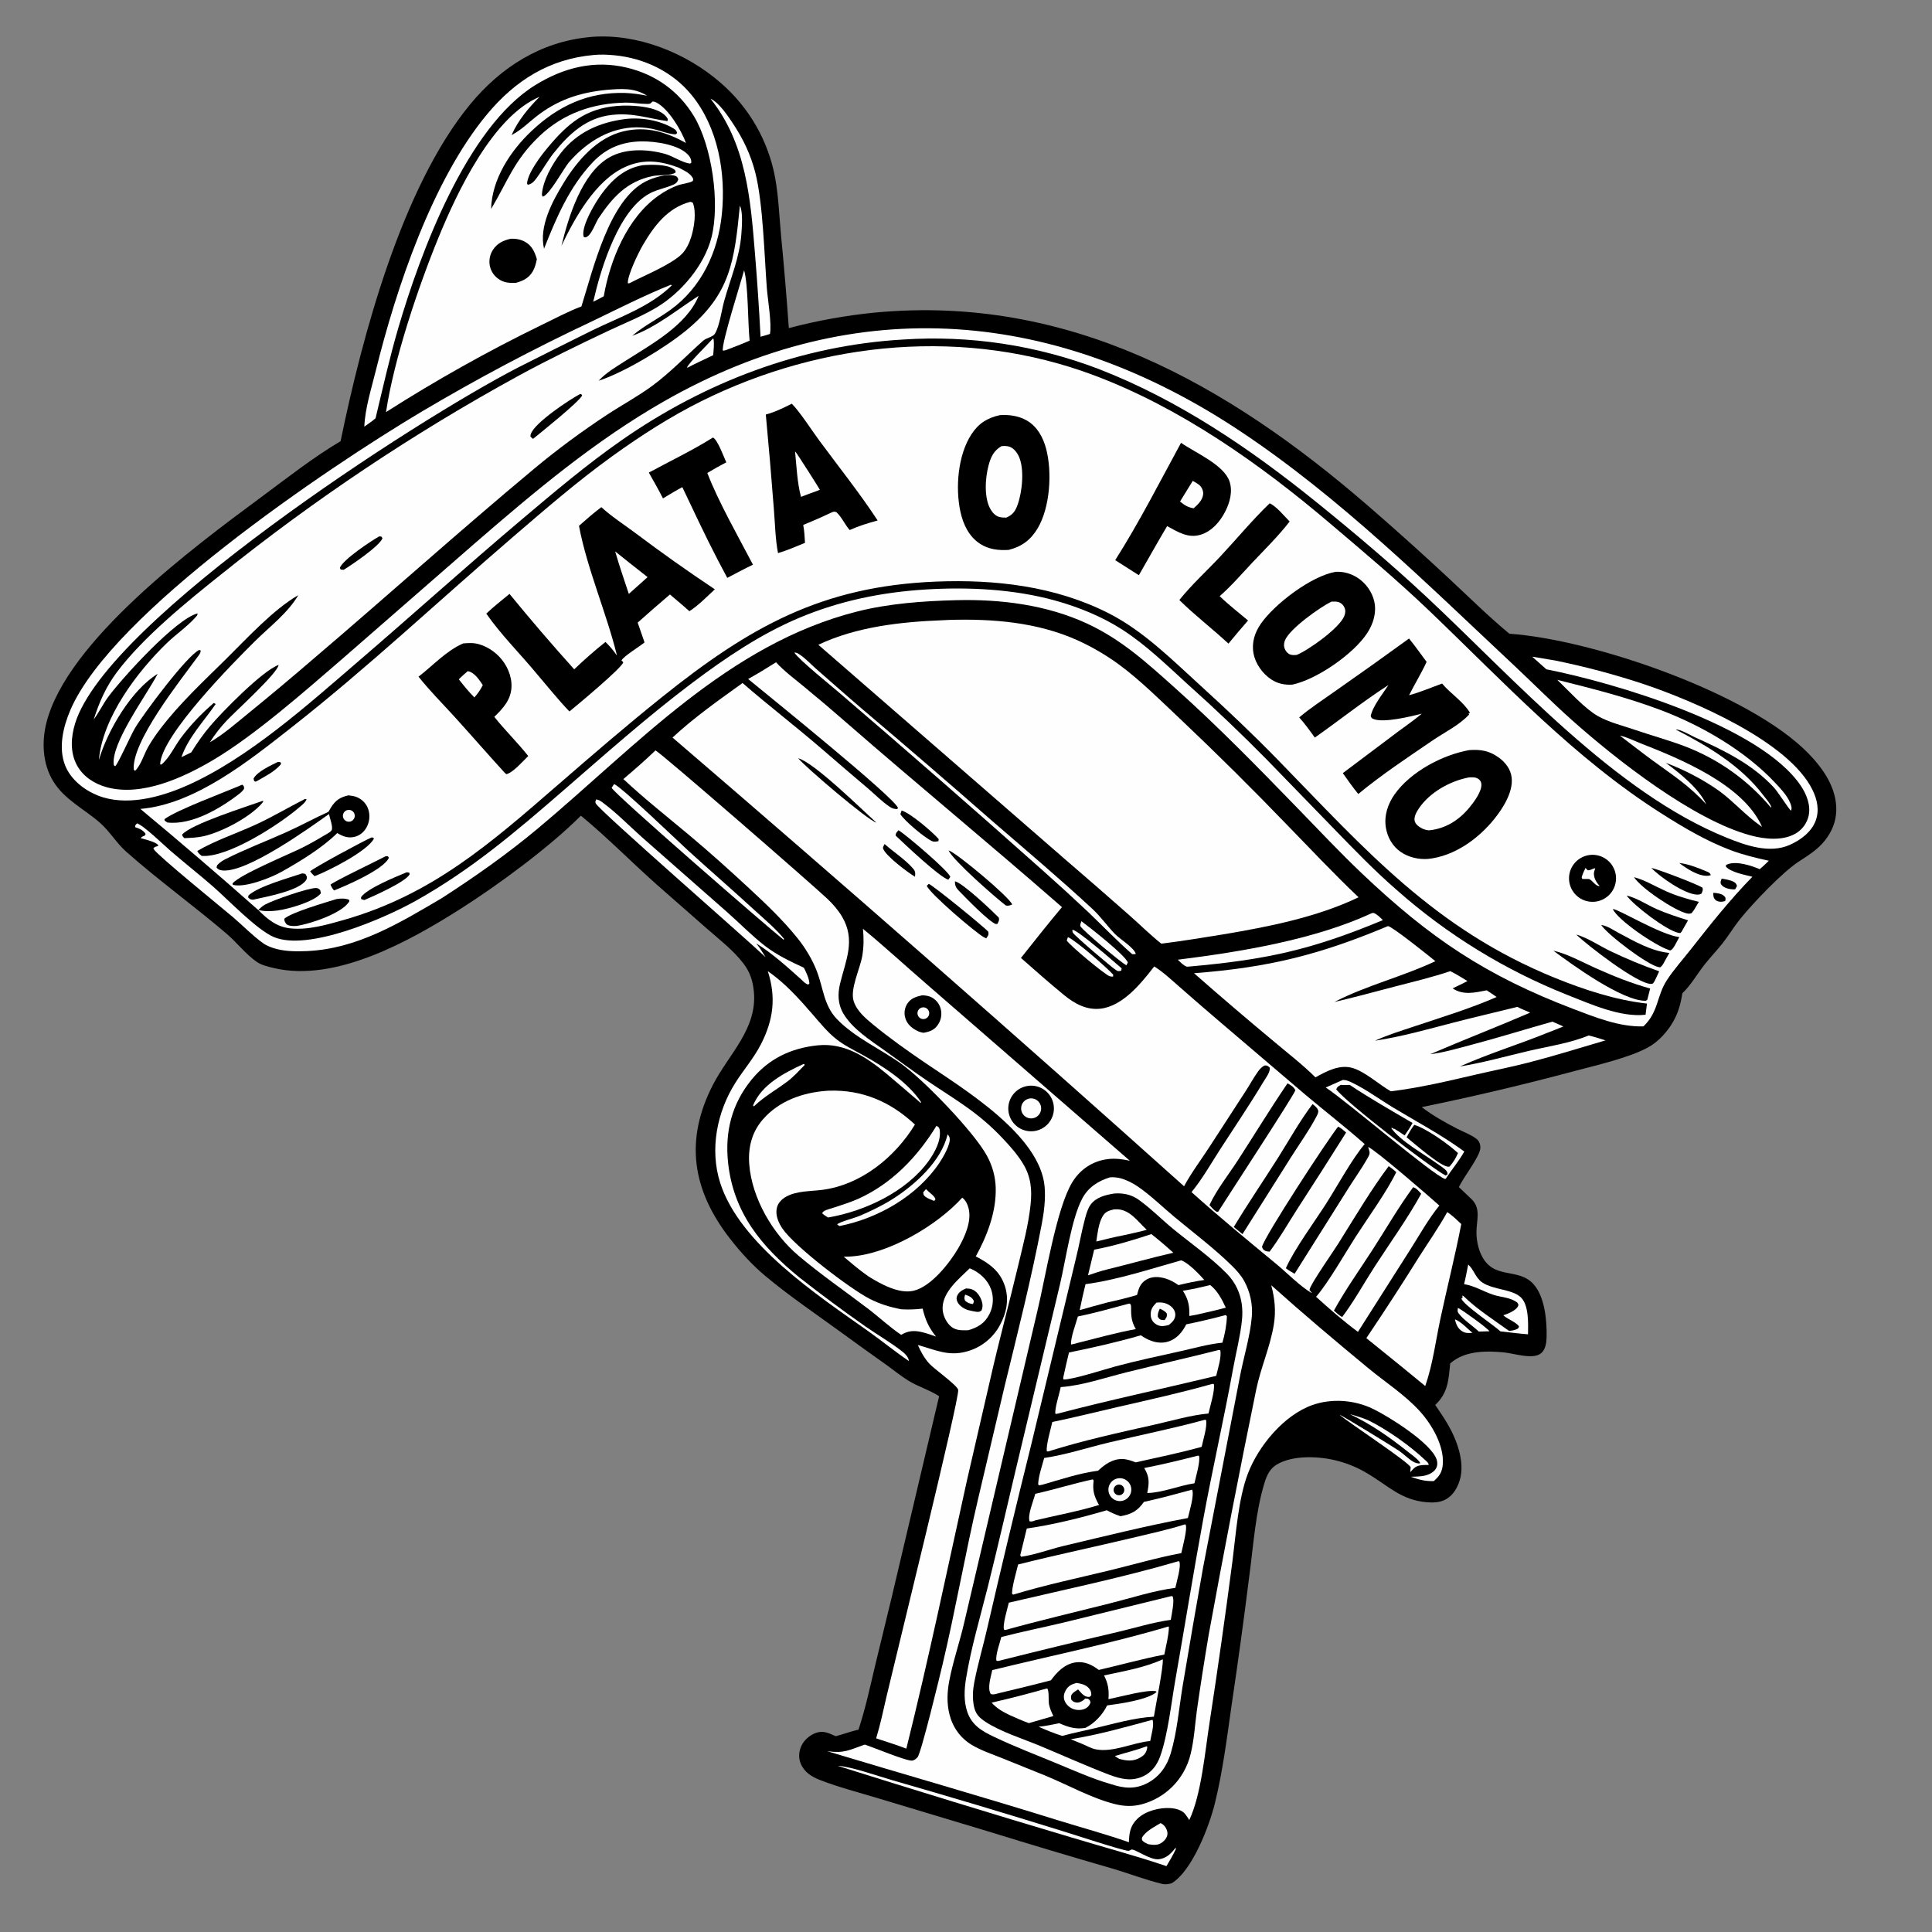 <?xml version="1.0" encoding="utf-8"?>
<!-- Generator: Adobe Illustrator 28.7.6, SVG Export Plug-In . SVG Version: 9.03 Build 56771)  -->
<svg version="1.1" id="Lager_1" xmlns="http://www.w3.org/2000/svg" xmlns:xlink="http://www.w3.org/1999/xlink" x="0px" y="0px"
	 viewBox="0 0 1014 1014" style="enable-background:new 0 0 1014 1014;" xml:space="preserve">
<rect x="0" y="0" width="1014" height="1014" fill="#808080" stroke="none"/>
<path d="M309.58,19.454c0.36-0.041,0.722-0.086,1.084-0.113c24.056-1.789,49.465,8.38,67.467,24.047
	c0.935,0.803,1.852,1.626,2.751,2.468c0.899,0.842,1.78,1.704,2.643,2.584c0.863,0.88,1.706,1.778,2.53,2.694
	c0.824,0.916,1.629,1.849,2.413,2.8c0.784,0.95,1.548,1.917,2.291,2.9c0.743,0.983,1.465,1.981,2.166,2.995
	c0.7,1.014,1.379,2.042,2.036,3.085c0.656,1.043,1.29,2.099,1.902,3.169c0.611,1.07,1.199,2.152,1.765,3.247
	c0.565,1.095,1.107,2.202,1.625,3.32c0.518,1.118,1.012,2.247,1.481,3.386c0.47,1.139,0.915,2.288,1.336,3.446
	c0.421,1.158,0.817,2.325,1.188,3.5c0.37,1.175,0.716,2.358,1.037,3.548c0.32,1.19,0.615,2.386,0.884,3.589
	c0.269,1.203,0.513,2.41,0.731,3.623c1.73,9.825,2.12,20.15,3.039,30.09c1.568,16.106,2.921,32.231,4.058,48.373
	c7.421-1.963,14.909-3.624,22.463-4.985c7.554-1.361,15.151-2.417,22.79-3.168c101.449-9.548,184.672,37.233,259.062,101.689
	c14.407,12.474,28.58,25.21,42.518,38.207c10.342,9.623,20.453,19.665,31.348,28.663c43.592,2.99,126.03,31.146,156.906,62.782
	c7.839,8.032,14.928,18.226,14.663,29.933c-0.137,6.019-2.296,11.171-6.02,15.868c-3.82,4.821-8.763,7.787-13.824,11.107
	c-8.558,5.612-24.014,21.834-30.639,30.074c-3.319,4.13-6.029,8.726-9.333,12.867c-3,3.76-6.329,7.257-9.314,11.028
	c-3.904,4.932-7.057,10.704-11.652,15.026c-0.924,6.227-2.635,11.852-6.183,17.121c-3.136,4.658-7.229,8.872-12.219,11.526
	c-10.021,5.328-26.783,9.164-37.976,12.136c-26.612,7.128-53.413,13.458-80.403,18.99c5.442,4.25,12.484,8.192,18.64,11.35
	c3.221,1.653,7.187,3.088,10.043,5.285c0.869,0.668,1.378,1.39,1.736,2.44c0.108,0.306,0.19,0.619,0.248,0.939
	c0.057,0.32,0.089,0.642,0.095,0.966c0.006,0.324-0.014,0.647-0.059,0.968c-0.046,0.321-0.117,0.637-0.213,0.948
	c-1.555,5.104-8.242,13.408-11.013,19.076c2.242,2.224,4.629,4.3,6.856,6.542c4.855,4.888,2.365,11.111,2.377,17.188
	c0.008,4.093,0.899,8.575,2.724,12.24c6.377,12.806,18.902,6.123,27.009,14.746c6.197,6.59,7.298,19.518,7.083,28.122
	c-0.071,2.885-0.542,6.349-2.874,8.344c-4.159,3.558-14.338,0.075-19.475-0.416c-9.301-0.889-20.236-0.936-27.757,5.373
	l-0.491,0.419c-0.875,8.687-1.093,15.402-7.844,21.787c2.176,3.248,4.414,6.489,6.4,9.857c4.789,8.124,9.253,19.779,6.555,29.296
	c-1.181,4.166-3.538,8.271-7.434,10.413c-3.008,1.654-6.55,1.783-9.897,1.505c-13.625-1.134-20.216-8.636-31.281-15.151
	c-2.385-1.436-4.859-2.698-7.423-3.786c-2.564-1.087-5.192-1.988-7.882-2.703c-9.374-2.561-23.637-3.32-32.244,1.866
	c-3.574,2.154-5.194,5.623-6.381,9.484c-4.731,15.403-5.789,32.384-7.922,48.332c-2.878,23.031-6.028,46.026-9.45,68.983
	c-2.405,16.955-4.586,34.239-8.669,50.876c-2.955,12.041-11.867,35.475-22.717,42.086c-1.774,0.436-3.284,0.743-5.09,0.297
	c-8.496-2.06-16.996-5.347-25.416-7.848c-21.983-6.358-43.906-12.917-65.768-19.678l-57.348-17.257
	c-10.296-3.122-21.046-5.86-31.066-9.767c-4.34-1.692-8.183-4.123-10.017-8.64c-1.193-2.935-0.998-6.152,0.274-9.029
	c1.399-3.159,4.328-5.727,7.533-6.947c3.993-1.52,6.959,0.049,10.579,1.674c4.028-1.028,7.887-2.545,11.96-3.44
	c3.639-11.022,6.052-22.398,8.735-33.679l8.693-35.838l24.885-105.493c-5.21-3.38-11.037-4.985-16.195-8.195
	c-4.095-2.547-7.919-5.703-11.843-8.51c-7.544-5.327-15.044-10.714-22.502-16.162c-13.508-9.852-27.794-19.468-40.608-30.184
	c-6.948-5.81-13.13-12.595-18.686-19.741c-19.831-25.505-23.808-51.759-8.818-80.768c8.251-15.968,23.32-29.302,21.42-48.823
	c-0.541-5.561-1.988-10.122-5.375-14.59c-5.34-7.044-12.614-12.603-19.236-18.403L344.89,464.45
	c-13.453-11.936-26.129-24.923-40.014-36.348c-16.325,16.42-43.697,36.575-63.395,49.053
	c-26.495,16.784-65.248,38.489-97.561,30.973c-2.874-0.668-6.616-1.557-9.051-3.22c-5.781-3.95-10.533-10.223-15.919-14.823
	c-17.251-14.73-35.766-28.054-52.755-43.116c-5.022-4.453-8.44-10.422-13.555-14.97c-8.33-7.408-18.727-12.17-24.714-21.961
	c-5.524-9.033-6.12-20.469-3.602-30.57c10.739-43.076,77.684-92.592,112.317-118.214c13.645-10.094,27.531-21.054,42.116-29.711
	c11.282-54.799,32.037-133.108,67.947-176.709C262.855,35.222,283.96,21.833,309.58,19.454z"/>
<path style="fill:#FEFEFE;" d="M73.666,424.555c28.533-2.354,57.004-25.251,78.992-42.494
	c40.292-31.597,77.704-66.85,116.526-100.215c16.981-14.593,34.104-29.412,52.273-42.499c14.765-10.635,30.408-20.724,46.715-28.823
	c63.933-31.755,139.039-38.785,206.333-13.431c45.09,16.988,86.43,46.119,122.989,77.137c17.847,15.142,35.85,30.261,52.764,46.444
	c39.234,37.544,75.766,77.123,121.997,106.435c11.476,7.275,23.257,14.245,36.002,19.073c6.542,2.479,13.299,4.069,20.111,5.581
	c-1.572,1.471-3.11,3.062-4.79,4.407c-4.465-1.853-12.211-4.466-16.992-2.495c-0.203,0.084-0.399,0.183-0.599,0.275l-0.227,0.787
	c2.476,3.077,10.21,4.446,13.963,5.421c-12.126,12.523-21.67,24.553-32.379,38.193c-4.139,5.273-8.88,10.531-12.523,16.138
	c-5.411,8.328-4.248,16.545-12.277,24.21c-12.613,0.33-25.053-4.687-36.681-9.114c-46.071-17.543-75.35-37.262-111.025-71.134
	c-11.669-11.08-22.67-22.812-33.878-34.351c-20.815-21.433-41.837-42.991-64.111-62.902c-14.624-13.072-28.009-25.418-46.098-33.829
	c-21.401-9.951-45.552-12.97-68.994-12.368c-17.18,0.441-35.096,1.709-51.799,5.925c-67.897,17.138-115.68,70.386-167.432,113.7
	c-16.106,13.48-33.015,25.376-50.644,36.751c-22.091,13.029-44.506,26.683-70.913,27.792c-5.084,0.214-10.681,0.205-15.645-1.062
	c-2.451-0.626-5.13-1.582-7.21-3.062c-5.505-3.914-10.581-9.212-15.743-13.608c-5.31-4.52-39.711-32.445-41.653-35.727
	c-0.088-0.149-0.144-0.314-0.217-0.47c0.79-0.941,1.456-0.922,2.6-1.251c-0.247-0.89-0.607-0.994-1.387-1.434
	c-2.231-1.257-5.327-1.927-7.801-2.636c0.656-1.435,1.99-0.518,2.516-2.246c-1.282-1.995-3.324-2.837-5.505-3.533
	c-0.093-1.083,0.317-1.183,0.968-2.003c3.367,0.949,14.301,11.556,17.545,14.358c7.362,6.36,15.025,12.378,22.354,18.767
	c7.867,6.86,22.962,22.723,31.886,26.517c18.014,7.658,58.046-9.759,74.526-18.993c28.994-16.246,52.022-35.841,76.933-57.43
	c22.393-19.407,44.668-39.281,68.354-57.084c17.319-13.018,35.766-25.498,55.813-33.94c21.353-8.993,43.414-13.505,66.462-14.936
	c22.385-1.39,46.283-0.219,67.973,5.78c12.185,3.37,24.526,8.359,35.205,15.219c12.655,8.13,23.65,18.943,34.742,29.03
	c14.178,12.676,27.939,25.789,41.282,39.34l35.578,36.647c10.555,10.849,20.987,21.675,32.426,31.609
	c3.299,2.923,6.661,5.772,10.085,8.55c3.423,2.777,6.905,5.478,10.445,8.105c3.54,2.626,7.136,5.174,10.787,7.645
	c3.65,2.47,7.352,4.86,11.106,7.17c3.754,2.311,7.557,4.539,11.408,6.684c3.851,2.146,7.746,4.207,11.686,6.183
	c3.94,1.977,7.921,3.867,11.942,5.671c4.022,1.804,8.081,3.521,12.177,5.149c12.251,4.794,27.732,11.89,41.057,10.404l0.752-5.86
	c-16.349-1.8-33.089-7.295-48.278-13.468c-63.286-25.717-99.474-67.264-145.713-114.721c-12.93-13.27-26.508-26.088-40.209-38.561
	c-15.069-13.718-30.048-28.796-48.368-38.116c-27.935-14.211-59.536-17.844-90.534-16.607
	c-60.071,2.397-97.981,23.827-144.137,60.831c-18.452,14.793-36.458,30.316-54.323,45.815
	c-35.589,30.875-66.17,57.796-112.719,71.026c-8.724,2.48-18.535,5.299-27.664,4.343c-7.254-0.76-11.996-4.74-16.94-9.647
	C115.189,459.604,94.568,441.916,73.666,424.555z"/>
<path d="M135.529,477.62c1.041-0.964,2.157-2.043,3.392-2.752c4.026-2.313,22.737-8.841,26.979-8.798c1.021,0.01,1.317,0.44,2.129,1
	l0.409,1.727c-3.395,4.479-17.077,8.284-22.625,9.052C142.471,478.311,138.831,478.418,135.529,477.62z"/>
<path d="M315.603,266.179c5.352,4.906,11.841,9.103,17.677,13.435c13.682,10.296,27.648,20.19,41.898,29.683
	c-4.185,3.858-8.573,8.437-13.359,11.496c-3.292-3.03-6.824-5.846-10.202-8.784c-5.708,4.848-11.352,9.77-16.93,14.767l3.596,10.393
	c-2.505,2.106-10.968,7.205-12.11,9.485l0.948,0.905c-0.352,2.698-24.23,22.565-28.255,25.848
	c-5.865-6.101-11.232-12.86-16.748-19.287c-8.781-10.711-18.991-20.706-26.895-32.065c3.829-3.659,8.123-6.951,12.188-10.352
	c11.009,13.464,22.331,26.66,33.964,39.589c5.182-4.963,10.793-9.929,16.416-14.377c2.291,2.306,4.224,4.502,6.045,7.201
	c-5.47-22.312-15.765-45.771-19.96-68.129C307.698,272.577,311.511,269.27,315.603,266.179z"/>
<path style="fill:#FEFEFE;" d="M322.861,289.402c5.643,4.537,11.317,9.034,17.022,13.492l-4.14,3.714l-5.713,5.104
	C327.572,304.301,325.028,296.903,322.861,289.402z"/>
<path d="M524.866,217.871c4.836-0.295,9.737,0.363,14,2.804c5.534,3.17,8.609,8.87,10.192,14.857
	c3.221,12.189,2.11,30.696-4.428,41.722c-3.657,6.167-8.397,9.631-15.238,11.363c-5.332,0.322-10.393-0.228-14.994-3.195
	c-5.875-3.792-8.904-10.273-10.335-16.898c-2.701-12.503-1.335-29.669,5.799-40.602C513.634,222.141,518.26,219.303,524.866,217.871
	z"/>
<path style="fill:#FEFEFE;" d="M525.647,234.149c1.358-0.084,2.944-0.155,4.243,0.328c2.199,0.819,3.835,2.928,4.802,4.986
	c3.079,6.559,1.836,18.667-0.576,25.358c-1.277,3.545-2.519,5.314-5.968,6.858c-1.151-0.018-2.354-0.051-3.48-0.309
	c-2.029-0.465-3.608-2.13-4.652-3.843c-3.687-6.047-2.942-16.668-1.162-23.32C520.041,239.767,521.601,236.506,525.647,234.149z"/>
<path d="M771.117,393.691c5.96-0.429,10.543,0.298,15.515,3.916c3.511,2.556,6.233,6.074,6.748,10.487
	c0.879,7.525-4.498,15.997-9.013,21.628c-8.48,10.575-21.031,19.602-34.765,21.074c-4.988,0.394-10.316-0.811-14.454-3.676
	c-4.321-2.991-6.963-7.657-7.789-12.808c-0.995-6.213,1.007-12.324,4.583-17.389C740.32,405.054,757.035,396.197,771.117,393.691z"
	/>
<path style="fill:#FEFEFE;" d="M770.957,408.018c1.584-0.065,3.327-0.213,4.744,0.659c1.027,0.631,1.627,1.47,1.774,2.676
	c0.471,3.867-3.956,9.709-6.35,12.588c-5.503,6.615-12.523,11.029-21.168,11.865c-1.246-0.148-2.487-0.409-3.606-1.002
	c-1.634-0.866-3.596-2.192-3.917-4.168c-0.352-2.169,1.168-4.753,2.337-6.463C750.524,415.751,761.103,409.902,770.957,408.018z"/>
<path d="M739.526,335.124c3.214,3.956,6.172,8.163,9.219,12.251c-2.722,5.938-6.257,11.65-9.204,17.511
	c5.912-1.573,11.586-4.037,17.335-6.116c4.402,5.285,11.201,9.48,14.659,15.396l-0.791,0.282l0.358,0.514
	c-5.089,5.588-12.881,9.345-19.127,13.597c-13.131,8.941-26.859,18.067-39.097,28.161c-2.898-3.494-5.473-7.254-8.111-10.946
	l25.183-18.921c5.361-4.18,11.064-7.867,16.26-12.275c-5.759,1.472-19.685,4.842-25.028,2.911c-1.185-0.429-1.266-0.476-1.778-1.61
	c1.001-5.249,6.416-11.792,9.302-16.34c-13.219,8.513-25.75,18.526-38.639,27.585c-2.611-3.677-5.174-7.224-8.192-10.589
	c5.863-4.975,12.52-9.253,18.791-13.725C713.703,353.702,726.657,344.473,739.526,335.124z"/>
<path d="M701.021,300.115c4.038-0.203,7.843,0.843,11.275,2.992c4.436,2.779,7.91,7.565,9.016,12.7
	c1.254,5.816-0.589,11.689-3.791,16.554c-7.204,10.944-26.408,24.231-39.222,26.96c-4.025,0.235-7.595-0.446-11.01-2.678
	c-4.677-3.055-8.429-8.312-9.413-13.843c-1.004-5.642,0.715-10.921,3.946-15.538C669.117,316.843,688.365,302.247,701.021,300.115z"
	/>
<path style="fill:#FEFEFE;" d="M698.769,315.766c1.123-0.053,2.413-0.103,3.505,0.178c1.52,0.393,2.707,1.491,3.355,2.902
	c0.679,1.481,0.491,3.016-0.093,4.481c-2.531,6.336-18.622,17.786-24.922,20.385c-1.036,0.126-2.415,0.198-3.421-0.174
	c-1.271-0.469-2.231-1.529-2.784-2.753c-0.687-1.518-0.635-3.003-0.064-4.545C676.592,330.161,692.768,318.724,698.769,315.766z"/>
<path d="M415.575,211.893c4.35,4.366,10.519,14.045,14.587,19.543c10.195,13.777,21.072,27.409,30.465,41.733
	c-5.034,1.386-9.922,2.861-14.687,5.022c-2.583-2.975-4.081-6.707-6.979-9.4c-1.456-0.48-1.74-0.121-3.121,0.444
	c-4.706,2.25-9.45,4.302-14.271,6.288c0.603,3.092,0.724,6.249,0.932,9.387c-4.673,1.936-9.31,3.931-14.16,5.392
	c-1.447-7.423-1.548-15.493-2.177-23.06c-1.271-16.567-2.683-33.121-4.233-49.664C406.747,216.263,411.123,214.12,415.575,211.893z"
	/>
<path style="fill:#FEFEFE;" d="M417.288,237.005c0.117,0.104,0.242,0.201,0.352,0.314c0.77,0.794,12.643,19.469,12.648,19.718
	l-1.291,0.557c-2.893,0.974-5.746,2.105-8.604,3.18C418.38,253.208,418.079,244.8,417.288,237.005z"/>
<path d="M243.117,337.69c1.418-0.108,2.89-0.235,4.312-0.19c5.391,0.168,10.871,3.271,14.542,7.088
	c4.004,4.165,6.707,10.065,6.484,15.914c-0.259,6.796-4.432,11.29-9.028,15.728c5.64,7.096,12.185,13.436,17.816,20.569
	c-2.755,2.631-7.898,8.703-11.494,9.529l-0.883-0.775c-8.863-9.692-17.462-19.614-26.29-29.337
	c-6.307-6.945-13.118-13.729-18.914-21.079C227.419,349.202,234.049,341.65,243.117,337.69z"/>
<path style="fill:#FEFEFE;" d="M245.439,352.283c0.188,0.028,0.379,0.036,0.562,0.082c3.195,0.807,5.661,4.617,7.395,7.215
	c-1.27,2.462-2.563,4.401-4.426,6.467c-2.958-2.975-5.579-6.211-8.158-9.512C242.262,355.032,243.882,353.674,245.439,352.283z"/>
<path d="M619.861,232.412c7.409,5.181,22.558,11.521,25.465,20.32c1.733,5.242,0.148,11.043-2.291,15.796
	c-2.702,5.266-7.062,10.359-12.891,12.118c-6.688,2.019-11.955-1.504-17.596-4.513c-2.697,4.57-5.356,9.162-7.977,13.775
	l-6.847,11.987l-12.416-7.896C597.9,274.176,608.632,253.029,619.861,232.412z"/>
<path style="fill:#FEFEFE;" d="M626.007,252.389c1.259,0.749,3.147,1.668,4.077,2.806c1.016,1.245,1.537,2.698,1.376,4.312
	c-0.29,2.925-2.877,5.48-5.008,7.26c-3.058-0.516-4.704-1.589-7.119-3.544L626.007,252.389z"/>
<path d="M374.208,229.63c2.431,1.191,5.703,10.241,6.978,13.03c-3.403,1.745-6.687,3.6-9.955,5.587
	c5.743,14.958,16.348,33.589,23.96,48.131c-4.565,2.162-9.016,4.574-13.491,6.918l-5.025-9.499
	c-6.512-12.565-12.504-25.336-18.561-38.124c-3.458,1.813-6.795,3.924-10.158,5.91c-2.3-4.598-4.918-9.056-7.425-13.544
	C351.817,241.926,363.304,236.459,374.208,229.63z"/>
<path d="M666.377,264.162c3.515,1.526,7.694,6.754,10.489,9.545c-5.874,7.611-12.961,14.542-19.559,21.539
	c-5.576,5.914-11.04,12.32-17.166,17.647c4.652,4.51,9.931,8.581,14.886,12.766c-3.492,3.991-6.917,8.039-10.275,12.143
	c-8.434-7.821-17.582-14.797-25.784-22.88c6.358-7.972,14.419-15.286,21.415-22.764C649.042,282.9,657.252,272.939,666.377,264.162z
	"/>
<path d="M182.822,417.444c1.686,0.175,3.288,0.366,4.843,1.088c2.666,1.238,4.735,3.47,5.642,6.278
	c0.123,0.387,0.227,0.78,0.31,1.178c0.083,0.399,0.146,0.8,0.189,1.205c0.042,0.404,0.064,0.81,0.065,1.217
	c0.001,0.407-0.019,0.812-0.058,1.217c-0.04,0.405-0.101,0.806-0.182,1.205c-0.081,0.399-0.182,0.792-0.303,1.18
	c-0.121,0.389-0.262,0.77-0.422,1.144c-0.16,0.374-0.338,0.739-0.536,1.095c-1.308,2.367-3.402,4.181-6.036,4.895
	c-3.474,0.944-6.357-0.117-9.307-1.926c-8.137,7.947-19.436,14.832-29.401,20.412c-5.509,3.085-19.165,8.474-25.406,6.766
	l-0.183-0.728c3.882-4.688,29.494-15.221,36.597-18.759c4.513-2.248,8.849-4.807,13.184-7.374c0.855-0.502,1.487-0.829,2.116-1.616
	c1.161-1.456-0.963-6.829-1.277-8.673c-10.973,7.844-42.668,30.496-55.558,29.632c-1.53-0.103-2.438-0.391-3.463-1.529l0.318-1.224
	c1.271-1.349,2.524-2.265,4.181-3.109c10.251-5.222,21.234-9.376,31.746-14.075c7.61-3.402,14.915-7.437,22.505-10.865
	c0.418-0.772,0.861-1.53,1.328-2.274C176.064,420.042,178.524,418.418,182.822,417.444z"/>
<path style="fill:#FEFEFE;" d="M182.197,425.192c0.133-0.04,0.267-0.07,0.404-0.091c0.137-0.022,0.274-0.034,0.412-0.037
	c0.139-0.003,0.277,0.003,0.414,0.018s0.273,0.04,0.407,0.073c0.135,0.034,0.266,0.076,0.394,0.127
	c0.129,0.051,0.253,0.11,0.374,0.178c0.121,0.067,0.236,0.143,0.347,0.226c0.111,0.083,0.216,0.173,0.314,0.27
	c0.098,0.097,0.19,0.2,0.275,0.31c0.084,0.109,0.161,0.223,0.231,0.343c0.07,0.12,0.131,0.244,0.184,0.371
	c0.053,0.128,0.097,0.259,0.133,0.392c0.036,0.134,0.062,0.269,0.079,0.406c0.017,0.137,0.025,0.275,0.025,0.414
	c-0.001,0.138-0.012,0.276-0.031,0.413c-0.019,0.137-0.048,0.272-0.085,0.405s-0.084,0.263-0.139,0.39
	c-0.054,0.127-0.117,0.25-0.188,0.368c-0.071,0.119-0.15,0.232-0.237,0.341c-0.086,0.108-0.179,0.209-0.279,0.305
	c-0.1,0.096-0.205,0.184-0.317,0.266c-0.112,0.081-0.228,0.155-0.35,0.221c-0.122,0.066-0.248,0.124-0.376,0.173
	c-0.129,0.049-0.261,0.089-0.396,0.121c-0.097,0.023-0.195,0.041-0.294,0.054c-0.099,0.013-0.198,0.022-0.298,0.026
	c-0.1,0.004-0.2,0.003-0.3-0.003c-0.1-0.006-0.199-0.016-0.297-0.032c-0.099-0.016-0.197-0.036-0.293-0.06
	c-0.097-0.025-0.192-0.055-0.286-0.089c-0.094-0.034-0.186-0.072-0.276-0.115c-0.09-0.043-0.178-0.09-0.263-0.142
	c-0.086-0.051-0.169-0.107-0.25-0.166c-0.08-0.059-0.157-0.122-0.232-0.189c-0.074-0.067-0.145-0.137-0.212-0.211
	c-0.068-0.073-0.132-0.15-0.192-0.23c-0.06-0.08-0.116-0.162-0.167-0.248c-0.052-0.085-0.1-0.173-0.145-0.262
	c-0.044-0.09-0.083-0.182-0.117-0.275c-0.035-0.094-0.065-0.189-0.091-0.285c-0.026-0.096-0.047-0.194-0.062-0.293
	c-0.016-0.098-0.028-0.197-0.035-0.297c-0.007-0.1-0.009-0.199-0.006-0.299c0.003-0.1,0.011-0.199,0.023-0.298
	c0.013-0.099,0.03-0.197,0.052-0.295c0.022-0.098,0.048-0.194,0.079-0.288c0.032-0.095,0.068-0.188,0.108-0.279
	c0.04-0.092,0.085-0.181,0.134-0.268c0.049-0.087,0.102-0.172,0.158-0.253c0.057-0.082,0.118-0.161,0.182-0.238
	c0.065-0.076,0.133-0.149,0.205-0.218c0.071-0.07,0.146-0.136,0.225-0.198c0.078-0.063,0.159-0.121,0.243-0.175
	c0.083-0.055,0.169-0.105,0.257-0.152c0.089-0.046,0.18-0.088,0.272-0.126C182.007,425.253,182.101,425.22,182.197,425.192z"/>
<path d="M834.299,448.737c0.198-0.024,0.396-0.044,0.595-0.059c0.199-0.015,0.397-0.025,0.596-0.031
	c0.199-0.005,0.399-0.006,0.598-0.002c0.199,0.005,0.398,0.014,0.597,0.028c0.199,0.014,0.397,0.032,0.595,0.055
	c0.198,0.024,0.395,0.052,0.592,0.085c0.196,0.033,0.391,0.071,0.586,0.114c0.195,0.042,0.389,0.089,0.581,0.142
	c0.192,0.052,0.383,0.109,0.572,0.169c0.19,0.061,0.378,0.127,0.564,0.198c0.187,0.07,0.372,0.145,0.555,0.224
	c0.183,0.079,0.363,0.163,0.542,0.252c0.179,0.088,0.356,0.18,0.53,0.276c0.174,0.097,0.346,0.198,0.516,0.303
	c0.17,0.105,0.336,0.214,0.5,0.327c0.164,0.113,0.326,0.23,0.484,0.351c0.159,0.121,0.314,0.245,0.466,0.373
	c0.152,0.129,0.302,0.261,0.448,0.396c0.147,0.136,0.289,0.275,0.429,0.418c0.139,0.142,0.275,0.287,0.407,0.437
	c0.132,0.149,0.261,0.301,0.386,0.457c0.125,0.156,0.246,0.314,0.362,0.475c0.118,0.161,0.231,0.325,0.34,0.492
	c0.11,0.166,0.215,0.335,0.316,0.507c0.101,0.172,0.198,0.346,0.29,0.523c0.093,0.176,0.182,0.355,0.265,0.536
	c0.084,0.181,0.163,0.363,0.239,0.548c0.074,0.185,0.145,0.371,0.212,0.559c0.066,0.188,0.127,0.378,0.184,0.568
	c0.057,0.191,0.109,0.383,0.156,0.576c0.048,0.194,0.091,0.389,0.129,0.584c0.038,0.195,0.072,0.392,0.1,0.589
	c0.028,0.197,0.052,0.395,0.071,0.593c0.019,0.199,0.033,0.397,0.043,0.596c0.009,0.199,0.014,0.399,0.014,0.598
	c0,0.199-0.005,0.398-0.015,0.597c-0.01,0.199-0.025,0.398-0.045,0.596c-0.019,0.199-0.044,0.396-0.073,0.593
	c-0.029,0.197-0.063,0.394-0.101,0.589c-0.039,0.195-0.083,0.39-0.131,0.583c-0.048,0.193-0.1,0.386-0.157,0.577
	c-0.057,0.191-0.12,0.38-0.186,0.567c-0.067,0.188-0.138,0.374-0.213,0.559c-0.076,0.184-0.156,0.367-0.241,0.548
	c-0.084,0.18-0.173,0.358-0.266,0.535c-0.093,0.176-0.19,0.35-0.291,0.522c-0.102,0.172-0.207,0.341-0.317,0.507
	c-0.11,0.166-0.223,0.33-0.341,0.491c-0.118,0.161-0.24,0.319-0.364,0.473c-0.125,0.155-0.254,0.307-0.387,0.456
	c-0.133,0.149-0.269,0.294-0.409,0.436c-0.139,0.143-0.282,0.281-0.429,0.416c-0.147,0.135-0.296,0.267-0.449,0.395
	c-0.153,0.128-0.309,0.252-0.467,0.372c-0.159,0.121-0.321,0.237-0.485,0.35c-0.164,0.113-0.331,0.222-0.501,0.326
	c-0.17,0.104-0.342,0.205-0.517,0.301c-0.174,0.096-0.351,0.188-0.53,0.275c-0.179,0.088-0.36,0.171-0.544,0.25
	c-0.183,0.079-0.368,0.154-0.555,0.224c-0.187,0.069-0.375,0.134-0.564,0.195c-0.19,0.061-0.381,0.117-0.573,0.168
	c-0.193,0.052-0.386,0.098-0.581,0.141c-0.195,0.042-0.391,0.08-0.587,0.112c-0.269,0.045-0.54,0.081-0.811,0.107
	c-0.271,0.026-0.543,0.044-0.815,0.052c-0.273,0.009-0.545,0.008-0.818-0.001c-0.273-0.009-0.545-0.028-0.816-0.055
	c-0.271-0.027-0.541-0.063-0.81-0.109c-0.269-0.046-0.536-0.1-0.801-0.162c-0.265-0.063-0.528-0.135-0.789-0.216
	c-0.26-0.081-0.518-0.17-0.772-0.267c-0.255-0.098-0.506-0.204-0.754-0.318c-0.248-0.114-0.491-0.236-0.731-0.366
	c-0.239-0.131-0.474-0.269-0.704-0.415c-0.23-0.146-0.456-0.299-0.675-0.46c-0.221-0.161-0.435-0.329-0.645-0.504
	c-0.209-0.175-0.411-0.357-0.608-0.546c-0.198-0.189-0.388-0.384-0.571-0.585c-0.184-0.201-0.362-0.408-0.532-0.621
	c-0.17-0.213-0.333-0.432-0.489-0.656c-0.156-0.224-0.304-0.453-0.445-0.686c-0.141-0.233-0.273-0.471-0.398-0.714
	c-0.125-0.242-0.241-0.489-0.35-0.739c-0.109-0.25-0.209-0.504-0.3-0.76c-0.092-0.257-0.175-0.516-0.25-0.778
	c-0.075-0.262-0.14-0.526-0.197-0.793c-0.057-0.267-0.105-0.535-0.145-0.805c-0.039-0.27-0.069-0.541-0.09-0.812
	c-0.021-0.272-0.033-0.544-0.037-0.817c-0.003-0.273,0.003-0.545,0.018-0.818c0.015-0.272,0.039-0.543,0.072-0.814
	c0.032-0.271,0.074-0.54,0.125-0.808c0.051-0.268,0.11-0.534,0.179-0.797c0.069-0.264,0.146-0.525,0.232-0.784
	c0.085-0.259,0.179-0.515,0.282-0.767c0.103-0.253,0.214-0.502,0.333-0.747c0.12-0.246,0.247-0.487,0.381-0.723
	c0.135-0.237,0.278-0.469,0.429-0.696c0.15-0.228,0.309-0.45,0.474-0.666c0.165-0.217,0.337-0.428,0.517-0.634
	c0.179-0.205,0.365-0.405,0.557-0.598c0.193-0.193,0.391-0.379,0.596-0.559c0.205-0.18,0.415-0.353,0.632-0.519
	c0.217-0.166,0.438-0.324,0.664-0.475c0.227-0.151,0.459-0.295,0.695-0.431s0.477-0.264,0.722-0.384
	c0.245-0.119,0.493-0.231,0.746-0.335c0.252-0.104,0.508-0.199,0.766-0.285c0.259-0.086,0.52-0.164,0.783-0.234
	c0.264-0.069,0.53-0.13,0.798-0.181C833.759,448.813,834.028,448.77,834.299,448.737z"/>
<path style="fill:#FEFEFE;" d="M832.141,455.551l1.155,1.197c1.824,0.106,2.277-0.927,3.99-1.039
	c-0.34,0.917-0.753,1.932-0.74,2.923c0.032,2.431,1.419,4.629,2.995,6.355c-1.88,0.409-3.736-2.846-5.372-3.568
	c-0.535-0.236-2.927,0.016-3.742-0.13l-0.295-0.834C830.6,458.716,831.365,457.172,832.141,455.551z"/>
<path d="M160.177,419.272l0.739,0.276c-0.729,1.779-2.879,3.354-4.334,4.592c-10.445,8.884-37.169,26.151-50.719,25.069
	c-0.987-0.797-1.815-1.379-2.321-2.589c9.582-5.577,20.508-9.163,30.584-13.786C143.093,428.72,151.408,423.727,160.177,419.272z"/>
<path d="M815.29,498.974c7.253,1.586,15.171,6.015,21.989,9.066c9.56,4.277,18.68,7.949,28.798,10.784l-1.466,5.795l-0.763,0.642
	C851.618,525.551,825.068,506.249,815.29,498.974z"/>
<path d="M127.048,411.864c0.111,0.051,0.238,0.075,0.332,0.152c0.798,0.656,0.703,1.067,0.709,2.008
	c-0.684,0.991-1.375,1.699-2.328,2.446c-9.86,7.725-25.069,16.73-37.939,15.206l-1.365-0.934l-0.141-0.81
	C93.22,424.888,117.744,415.906,127.048,411.864z"/>
<path d="M137.72,420.352l0.511,0.149c-0.242,0.451-0.297,0.597-0.674,1.037c-6.313,7.353-20.99,15.061-30.487,17.299
	c-3.385,0.797-6.834,0.909-10.294,1.058c-0.655-0.613-0.947-0.965-1.226-1.823C100.389,432.432,129.041,423.544,137.72,420.352z"/>
<path d="M827.27,490.483c6.03,1.709,12.168,5.934,17.862,8.671c8.36,4.023,16.917,7.567,25.673,10.633
	c-0.753,1.77-1.641,3.503-2.461,5.244l-0.765,1.13c-0.511,0.173-0.555,0.227-1.182,0.224
	C859.264,516.349,833.163,496.191,827.27,490.483z"/>
<path d="M176.552,471.883c2.205-0.392,4.546-0.436,6.66,0.349c0.15,0.952,0.277,0.626-0.226,1.366
	c-4.002,5.894-20.476,11.449-27.517,12.394c-1.764,0.085-3.53,0.094-5.066-0.865c-0.753-1.062-1.177-1.553-1.206-2.905
	C152.952,478.809,170.965,473.652,176.552,471.883z"/>
<path d="M840.383,485.471c3.17,0.403,6.345,2.668,9.13,4.157c8.246,4.41,17.177,9.577,26.63,10.518l-2.36,4.202
	c-0.691,1.334-1.199,2.413-2.419,3.359c-0.264-0.04-0.531-0.069-0.794-0.118C864.68,506.492,843.612,490.491,840.383,485.471z"/>
<path d="M846.447,477.093c2.968-0.038,24.801,13.475,34.938,14.739l-2.39,4.419c-0.548,0.847-1.067,1.866-1.954,2.393
	c-0.574,0.342-0.588,0.138-1.369-0.124C868.7,496.185,849.319,483.151,846.447,477.093z"/>
<path d="M857.594,460.372c5.667,1.471,11.267,4.899,16.623,7.299c5.715,2.562,11.357,4.191,17.413,5.67l-2.595,4.343l-1.188,1.576
	c-0.888,0.294-1.537,0.35-2.444,0.154C879.05,478.041,861.181,466.095,857.594,460.372z"/>
<path d="M853.727,470.026c5.175,1.169,10.74,4.875,15.62,7.045c5.391,2.397,10.999,4.178,16.616,5.949l-2.853,5.031
	c-0.395,0.79-0.572,1.056-1.165,1.648c-0.431-0.025-0.665-0.019-1.069-0.104C874.558,488.269,857.489,475.254,853.727,470.026z"/>
<path d="M158.587,458.4c0.589-0.004,1.092,0.149,1.663,0.286c0.211,0.327,0.604,0.893,0.709,1.257
	c0.177,0.61,0.097,1.337-0.233,1.872c-3.528,5.715-21.191,8.866-27.777,10.362c-0.127,0.008-0.253,0.039-0.379,0.023
	c-1.284-0.161-1.545-0.365-2.382-1.267l0.31-1.054C135.928,465.052,151.562,460.816,158.587,458.4z"/>
<path d="M195.083,439.501c0.777,0.116,0.353-0.019,1.215,0.557c-3.393,6.679-24.028,17.097-31.179,19.791
	c-0.92-0.793-1.621-1.534-2.341-2.511C164.475,455.52,191.006,441.19,195.083,439.501z"/>
<path d="M202.437,449.381l1.008-0.001l0.667,0.695c-0.065,0.169-0.112,0.346-0.196,0.506c-3.074,5.869-21.879,14.177-28.613,16.764
	c-0.859-1.012-1.311-1.827-1.833-3.023C175.374,462.521,197.77,451.86,202.437,449.381z"/>
<path d="M866.714,455.513c3.898,0.871,23.789,8.457,26.783,10.343c0.471,1.345,0.016,1.83-0.44,3.12
	c-0.834,0.426-1.278,0.579-2.245,0.565C884.343,469.449,871.011,460.176,866.714,455.513z"/>
<path d="M213.448,457.807l1.366,0.196l0.182,0.861c-1.918,3.926-19.04,11.511-23.745,13.515c-0.611-0.068-1.166-0.335-1.74-0.548
	l-0.005-0.963C192.585,466.298,207.845,460.145,213.448,457.807z"/>
<path d="M145.772,399.926c1.2-0.049,0.608-0.16,1.766,0.396l-0.262,0.996c-3.33,3.761-8.146,6.171-12.463,8.629l-0.66,0.308
	l-0.74-0.317l-0.35-1.235C134.843,405.015,142.134,401.717,145.772,399.926z"/>
<path d="M881.376,452.969c4.184,0.283,10.041,2.608,13.933,4.246c1.4,0.589,2.031,0.674,2.605,2.076
	c-0.493,0.157-0.738,0.267-1.229,0.323C891.703,460.18,885.219,455.904,881.376,452.969z"/>
<path d="M903.589,461.138c1.913,0.3,4.503,0.746,6.233,1.632c1.102,0.563,1.464,1.102,1.838,2.234l-0.978,1.738
	c-0.183,0.015-0.365,0.042-0.55,0.044c-2.117,0.026-5.313-0.617-6.658-2.404C902.61,463.234,903.218,462.337,903.589,461.138z"/>
<path d="M899.178,468.61c0.458,0,0.502-0.01,1.032,0.049c1.834,0.202,3.933,0.523,5.112,2.081c0.589,0.78,0.261,1.252,0.131,2.156
	c-0.466,0.127-0.787,0.23-1.243,0.312c-1.269,0.229-3.001,0-3.943-0.976C899.152,471.074,899.27,470.067,899.178,468.61z"/>
<path style="fill:#FEFEFE;" d="M582.554,617.916c0.98-0.075,1.96-0.065,2.938,0.031c0.978,0.095,1.941,0.274,2.889,0.538
	c3.065,0.868,6.298,2.539,8.91,4.335c6.746,4.64,12.708,10.548,19.002,15.791c10.12,8.43,20.87,16.448,30.254,25.694
	c2.467,2.43,4.714,4.912,6.421,7.95c0.393,0.712,0.76,1.438,1.1,2.178c0.34,0.739,0.653,1.49,0.938,2.253
	c0.285,0.762,0.542,1.534,0.771,2.315c0.228,0.781,0.428,1.569,0.599,2.366c0.171,0.795,0.312,1.596,0.425,2.402
	c0.112,0.806,0.195,1.615,0.249,2.427c0.053,0.813,0.076,1.626,0.07,2.439c-0.007,0.814-0.043,1.627-0.109,2.438
	c-0.856,10.326-4.473,21.796-6.388,32.188l-19.25,99.783c-3.687,20.728-7.264,41.474-10.731,62.239
	c-1.866,11.477-2.869,23.821-6.183,34.951c-1.992,6.688-5.916,12.298-12.197,15.582c-6.644,3.476-12.56,2.777-19.377,0.514
	c-9.672-2.759-19.318-7.135-28.64-10.964c-10.857-4.46-21.97-8.773-32.567-13.813c-6.289-2.991-11.655-6.102-14.018-13.133
	c-1.881-5.599-1.581-11.644-0.646-17.39c2.639-16.213,7.422-32.204,11.421-48.134c5.102-20.319,9.749-40.806,14.594-61.193
	l23.331-97.762c2.931-12.325,5.984-34.213,11.608-44.815C571.148,623.132,576.254,619.873,582.554,617.916z"/>
<path d="M584.854,626.403c2.632-0.191,5.323-0.003,7.846,0.81c1.864,0.6,3.488,1.439,5.077,2.575
	c6.353,4.54,11.947,10.308,17.997,15.256c9.381,7.67,19.473,14.662,28.016,23.304c1.136,1.141,2.167,2.37,3.091,3.689
	c0.925,1.318,1.731,2.705,2.418,4.161c2.491,5.27,3.13,11.016,2.529,16.771c-0.881,8.435-3.119,16.99-4.641,25.347
	c-4.816,26.455-10.825,52.657-15.687,79.094c-5.169,28.1-9.713,56.301-14.654,84.441c-2.116,12.049-3.865,28.442-7.877,39.807
	c-1.66,4.701-4.54,8.629-9.181,10.717c-5.96,2.682-11.469,1.313-17.296-0.787c-12.376-4.716-24.534-10.234-36.772-15.319
	c-8.735-3.629-20.685-7.42-28.423-12.531c-3.522-2.327-5.393-4.304-6.184-8.482c-0.782-4.13-0.548-8.251,0.246-12.355
	c1.818-9.403,4.592-18.711,6.726-28.061c7.466-32.414,15.218-64.759,23.254-97.037l23.349-97.286
	c1.755-7.023,2.944-14.199,4.843-21.179c0.64-2.348,1.429-5.123,2.883-7.097C575.305,628.309,580.299,627.125,584.854,626.403z"/>
<path style="fill:#FEFEFE;" d="M621.81,800.091l0.442,0.061c1.138,2.06-1.703,12.231-2.25,14.99
	c-12.654,2.364-25.113,6.026-37.621,9.061c-16.847,4.088-33.896,7.657-50.49,12.706l-0.629-0.182
	c-0.568-2.622,2.417-12.699,3.093-15.614c19.884-5.008,39.97-9.21,59.914-13.967C603.464,804.952,612.796,802.937,621.81,800.091z"
	/>
<path style="fill:#FEFEFE;" d="M636.311,726.312l0.773,0.082c0.655,3.39-2.007,11.789-2.813,15.476
	c-9.372,0.867-19.174,3.791-28.376,5.858c-18.714,4.205-37.469,8.288-55.779,14.063l-0.667-0.06
	c-0.633-2.766,2.117-11.971,2.84-15.405c11.49-2.347,22.881-5.249,34.313-7.868C603.212,734.652,619.911,730.962,636.311,726.312z"
	/>
<path style="fill:#FEFEFE;" d="M618.443,819.405l0.491,0.071c1.134,2.463-1.427,10.843-2.058,13.89
	c-11.39,1.495-23.146,5.327-34.315,8.146c-18.261,4.607-36.644,8.897-54.784,13.951l-0.742-0.043
	c-1.116-2.039,1.846-11.635,2.439-14.266C559.126,834.195,589.212,827.942,618.443,819.405z"/>
<path style="fill:#FEFEFE;" d="M625.61,781.856l0.128,0.11c1.093,3.134-1.488,11.172-2.277,14.758
	c-21.857,4.088-43.49,9.496-65.128,14.621c-7.279,1.724-15.058,4.689-22.395,5.708l-0.47-0.774l3.432-14.037
	c13.666-1.944,28.725-5.685,41.981-9.593c2.387,1.292,4.628,2.274,7.203,3.135c5.706-1.03,8.936-2.705,12.303-7.525
	C608.878,786.425,617.229,784.131,625.61,781.856z"/>
<path style="fill:#FEFEFE;" d="M632.374,745.157l0.606,0.106c0.747,3.585-1.554,10.377-2.293,14.121
	c-11.41,3.122-23.081,5.568-34.631,8.127c-2.081-0.792-4.461-1.652-6.692-1.745c-5.233-0.217-9.416,2.703-13.051,6.135
	c-9.859,1.288-19.707,4.591-29.228,7.346l-1.81,0.326l-0.41-0.636c0.246-4.535,2.011-9.335,3.17-13.729
	c11.378-1.668,22.565-5.394,33.744-8.062C598.652,753.12,615.626,749.736,632.374,745.157z"/>
<path style="fill:#FEFEFE;" d="M613.258,853.65l0.247,0.342c-0.151,4.716-1.54,9.746-2.407,14.397
	c-11.517,2.237-22.957,5.424-34.398,8.069c-3.622-2.743-7.491-4.622-12.158-3.965c-5.616,0.79-9.8,4.989-12.946,9.392
	c-9.185,2.444-18.467,4.622-27.704,6.86c-1.504,0.378-2.363,0.782-3.882,0.387c-1.957-3.166,0.064-9.024,0.769-12.574
	C551.577,868.968,582.831,862.662,613.258,853.65z"/>
<path style="fill:#FEFEFE;" d="M639.638,708.542l0.818,0.112c0.736,3.603-1.308,9.784-2.14,13.461
	c-27.897,6.728-56.056,12.682-83.805,19.976l-0.643-0.134c-0.29-3.118,2.201-10.495,2.838-13.949
	c11.344-0.797,23.367-4.988,34.468-7.746C607.307,716.254,623.52,712.617,639.638,708.542z"/>
<path style="fill:#FEFEFE;" d="M614.518,837.764l0.784-0.056c1.419,1.925-0.44,9.8-0.82,12.462
	c-9.327,1.267-18.843,4.255-28.034,6.411c-20.91,4.883-41.776,9.946-62.598,15.189l-0.858-0.143
	c-0.68-2.81,1.825-9.454,2.543-12.454c10.988-2.838,22.18-5.085,33.226-7.718L614.518,837.764z"/>
<path style="fill:#FEFEFE;" d="M643.168,690.226c0.534,0.099,0.217-0.022,0.767,0.664c-0.129,4.409-1.11,9.579-2.365,13.814
	c-7.327,0.719-14.66,2.83-21.843,4.434c-11.453,2.557-22.99,4.979-34.323,8.026c-5.783,1.555-22.41,6.963-27.221,6.852l-0.189-0.823
	c0.957-4.461,1.973-8.908,3.047-13.342c12.674-2.602,25.28-5.402,37.706-9.023c0.881,0.575,1.771,1.15,2.696,1.65
	c3.725,2.01,7.985,2.94,12.083,1.51c4.287-1.496,7.099-4.992,9.082-8.917C629.513,693.672,636.366,692.057,643.168,690.226z"/>
<path style="fill:#FEFEFE;" d="M610.278,870.879c0.442,3.58-3.812,24.643-4.672,30.121c-10.096,0.527-20.573,3.574-30.374,5.906
	c-5.914,1.407-11.879,2.58-17.747,4.175c-4.269-1.344-8.29-3.015-12.381-4.81c3.639-0.323,7.263-1.155,10.851-1.844
	c4.725,2.058,8.505,3.316,13.738,2.435c4.796-2.386,9.06-6.963,11.368-11.778c6.366-0.831,21.076-2.876,25.911-6.973l-0.183-0.435
	c-4.347-1.152-19.647,3.106-25.028,4.116c0.384-4.663-0.147-8.301-2.331-12.453C589.683,877.123,600.706,875.292,610.278,870.879z"
	/>
<path style="fill:#FEFEFE;" d="M619.939,661.483c3.759,1.271,9.508,7.302,12.13,10.302c-4.602,0.648-9.041,1.624-13.553,2.706
	c-2.156-1.482-4.311-2.74-6.839-3.487c-3.322-0.981-7.014-1.223-10.083,0.643c-3.173,1.928-3.96,4.614-4.832,8.007
	c-5.221,1.571-10.417,2.811-15.74,3.976c-4.797,1.248-9.563,2.642-14.337,3.975c0.906-4.562,1.92-9.101,3.043-13.615
	C586.54,671.744,603.599,666.045,619.939,661.483z"/>
<path style="fill:#FEFEFE;" d="M573.538,776.449l0.451,0.611c-0.659,5.376,0.247,8.185,2.82,12.825
	c-10.827,3.324-22.381,5.426-33.414,8.062c-1.27,0.462-1.64,0.72-3.005,0.535c-1.24-3.253,2.097-10.977,2.959-14.463
	C553.468,781.759,563.381,778.622,573.538,776.449z"/>
<path style="fill:#FEFEFE;" d="M604.28,647.706c3.989,3.133,7.774,6.351,11.511,9.779c-11.667,2.693-23.155,5.925-34.773,8.785
	c-3.375,0.811-6.684,1.994-9.985,3.068l3.237-13.458C584.316,654,594.589,650.955,604.28,647.706z"/>
<path style="fill:#FEFEFE;" d="M592.367,684.242l0.441-0.061c0.2,0.155,0.485,0.24,0.599,0.466
	c0.809,1.609-0.949,6.861,2.732,12.927c-10.267,1.86-20.458,4.742-30.584,7.26c-1.151,0.402-2.234,0.623-3.428,0.84
	c-0.293-3.59,2.574-10.997,3.59-14.722C574.685,689.115,583.525,686.607,592.367,684.242z"/>
<path style="fill:#FEFEFE;" d="M628.749,763.989l0.524,0.079c0.862,2.851-1.747,11.31-2.363,14.424
	c-7.866,1.157-17.112,5.049-24.785,5.097c1.019-5.306,1.302-8.237-1.578-13.11C610.032,768.665,619.387,766.341,628.749,763.989z"/>
<path style="fill:#FEFEFE;" d="M604.749,902.656l0.245,0.161c0.794,2.756-0.813,8.008-1.302,10.951
	c-9.116,0.79-19.392,6.099-28.419,4.392c-2.326-0.44-4.779-1.771-6.943-2.732l-6.353-2.602
	C576.431,910.495,590.635,906.484,604.749,902.656z"/>
<path style="fill:#FEFEFE;" d="M549.184,886.232l0.518-0.012c1.026,1.69,0.449,6.106,0.881,8.365
	c0.416,2.171,1.329,4.088,2.268,6.068l-12.872,3.725c-3.516-1.305-6.911-2.756-10.313-4.331c-3.563-1.754-6.522-3.418-9.226-6.428
	C530.088,891.418,539.67,888.955,549.184,886.232z"/>
<path style="fill:#FEFEFE;" d="M584.492,634.764c0.299-0.019,0.598-0.042,0.897-0.058c7.323-0.399,11.577,6.23,16.48,10.744
	c-3.984,1.151-8.135,1.938-12.178,2.874c-4.807,0.902-9.553,2.13-14.305,3.28c0.622-4.14,1.163-9.433,3.235-13.074
	C580.085,635.96,581.723,635.488,584.492,634.764z"/>
<path style="fill:#FEFEFE;" d="M635.177,674.447c3.819,2.99,6.194,7.57,8.17,11.882c-5.135,1.396-10.35,2.523-15.536,3.72
	l-3.589,0.647c0.101-5.429-0.478-8.625-3.407-13.259C625.684,676.723,630.402,675.606,635.177,674.447z"/>
<path style="fill:#FEFEFE;" d="M606.986,683.662c0.762-0.061,1.448-0.106,2.207-0.069c2.377,0.112,4.729,1.113,6.302,2.942
	c1.014,1.179,1.554,2.703,1.291,4.269c-0.349,2.081-1.747,3.331-3.31,4.579c-0.965,0.291-1.989,0.501-2.995,0.587
	c-1.768,0.151-3.457-0.522-4.749-1.72c-1.233-1.142-1.822-2.755-1.811-4.418C603.938,687.089,605.129,685.538,606.986,683.662z"/>
<path d="M608.736,686.853c1.443,0.708,2.685,1.212,3.668,2.546c0.16,1.787-0.186,1.963-1.134,3.421
	c-0.449-0.002-1.258,0.018-1.677-0.082c-1.162-0.277-1.404-0.828-1.953-1.764C607.614,689.303,608.012,688.346,608.736,686.853z"/>
<path style="fill:#FEFEFE;" d="M564.994,883.275c2.224,0.319,4.655,0.85,6.282,2.531c1.104,1.14,1.525,2.288,1.499,3.868
	c-0.527,0.623-0.499,0.928-1.39,0.944c-2.449,0.044-4.026-2.291-5.548-3.927c-0.917,0.611-2.456,1.47-3.117,2.323
	c-0.845,1.091-0.62,1.746-0.477,3.007c0.866,0.977,1.169,1.255,2.532,1.509c1.632,0.304,3.005-0.584,4.261-1.479l0.456-0.601
	l1.54,0.143c1.041,0.762,1.023,0.749,1.33,2.002c-0.669,1.659-1.543,2.664-3.194,3.339c-2.071,0.848-4.548,0.683-6.559-0.262
	c-1.741-0.818-3.316-2.454-3.942-4.288c-0.618-1.811-0.252-3.647,0.693-5.273C560.742,884.729,562.432,884.003,564.994,883.275z"/>
<path style="fill:#FEFEFE;" d="M586.661,775.928c0.094-0.017,0.189-0.032,0.283-0.046c0.095-0.013,0.19-0.023,0.285-0.032
	c0.096-0.008,0.191-0.014,0.287-0.018c0.096-0.003,0.191-0.005,0.287-0.004c0.096,0.001,0.191,0.005,0.286,0.01
	c0.096,0.005,0.191,0.013,0.286,0.023c0.096,0.01,0.191,0.023,0.285,0.038c0.094,0.014,0.188,0.031,0.282,0.05
	c0.094,0.019,0.187,0.04,0.28,0.063c0.092,0.024,0.185,0.05,0.276,0.077c0.092,0.028,0.183,0.059,0.272,0.091
	c0.09,0.032,0.18,0.066,0.268,0.103c0.088,0.036,0.176,0.075,0.262,0.116c0.086,0.041,0.172,0.084,0.256,0.129
	c0.084,0.045,0.168,0.092,0.25,0.141s0.164,0.099,0.244,0.152c0.08,0.053,0.158,0.108,0.236,0.164
	c0.077,0.056,0.153,0.114,0.228,0.174c0.075,0.061,0.148,0.123,0.219,0.186c0.071,0.063,0.141,0.129,0.21,0.196
	c0.069,0.067,0.135,0.135,0.2,0.205c0.065,0.071,0.129,0.142,0.19,0.215c0.062,0.073,0.122,0.148,0.18,0.225
	c0.058,0.076,0.115,0.153,0.169,0.232c0.054,0.079,0.107,0.158,0.157,0.24c0.05,0.081,0.099,0.164,0.146,0.248
	c0.047,0.084,0.091,0.168,0.134,0.253c0.043,0.086,0.083,0.173,0.122,0.26c0.038,0.088,0.075,0.176,0.109,0.265
	c0.034,0.09,0.066,0.18,0.096,0.27c0.03,0.091,0.058,0.183,0.083,0.275c0.026,0.092,0.049,0.185,0.07,0.278s0.04,0.187,0.056,0.281
	c0.016,0.094,0.031,0.189,0.044,0.284c0.012,0.095,0.021,0.19,0.029,0.285c0.008,0.096,0.013,0.191,0.016,0.287
	c0.003,0.096,0.004,0.191,0.002,0.287c-0.001,0.096-0.005,0.191-0.012,0.286c-0.006,0.096-0.014,0.191-0.025,0.286
	c-0.01,0.095-0.024,0.19-0.04,0.284c-0.015,0.094-0.033,0.188-0.052,0.282c-0.02,0.094-0.042,0.187-0.065,0.279
	c-0.024,0.093-0.051,0.185-0.079,0.276c-0.029,0.091-0.06,0.182-0.093,0.271c-0.033,0.09-0.068,0.18-0.105,0.267
	c-0.038,0.088-0.077,0.176-0.118,0.262c-0.042,0.086-0.085,0.171-0.131,0.255c-0.046,0.084-0.093,0.167-0.143,0.25
	c-0.05,0.082-0.101,0.162-0.154,0.242c-0.053,0.08-0.109,0.158-0.166,0.235c-0.057,0.077-0.116,0.152-0.176,0.227
	c-0.061,0.074-0.123,0.146-0.187,0.217c-0.064,0.071-0.13,0.141-0.197,0.209c-0.067,0.068-0.136,0.134-0.207,0.199
	c-0.071,0.065-0.143,0.128-0.217,0.188c-0.073,0.061-0.148,0.121-0.225,0.178c-0.077,0.057-0.154,0.113-0.234,0.167
	c-0.079,0.053-0.159,0.105-0.241,0.155c-0.082,0.05-0.165,0.098-0.249,0.145c-0.084,0.046-0.169,0.09-0.255,0.132
	c-0.086,0.042-0.173,0.082-0.26,0.12c-0.088,0.038-0.177,0.073-0.266,0.107c-0.09,0.034-0.18,0.065-0.271,0.094
	c-0.091,0.029-0.183,0.056-0.275,0.081c-0.13,0.035-0.261,0.065-0.392,0.091c-0.132,0.026-0.265,0.048-0.398,0.065
	c-0.133,0.017-0.267,0.03-0.401,0.038c-0.134,0.008-0.268,0.013-0.403,0.012c-0.134-0.001-0.268-0.007-0.402-0.016
	c-0.134-0.01-0.268-0.024-0.401-0.044c-0.133-0.018-0.266-0.042-0.397-0.069c-0.131-0.028-0.262-0.06-0.391-0.096
	c-0.129-0.037-0.257-0.078-0.384-0.123c-0.127-0.045-0.251-0.094-0.374-0.148c-0.123-0.053-0.245-0.111-0.365-0.172
	c-0.119-0.062-0.237-0.128-0.352-0.197c-0.116-0.069-0.228-0.143-0.338-0.22c-0.11-0.077-0.218-0.157-0.323-0.242
	c-0.104-0.084-0.206-0.171-0.305-0.262c-0.099-0.091-0.195-0.185-0.287-0.283c-0.092-0.098-0.182-0.198-0.267-0.301
	c-0.086-0.104-0.168-0.21-0.247-0.319c-0.079-0.109-0.154-0.22-0.225-0.335s-0.139-0.23-0.202-0.349
	c-0.063-0.119-0.122-0.239-0.177-0.361c-0.055-0.123-0.107-0.247-0.154-0.372c-0.047-0.126-0.089-0.253-0.128-0.382
	s-0.072-0.259-0.102-0.39c-0.03-0.131-0.055-0.263-0.076-0.396c-0.02-0.133-0.037-0.266-0.049-0.399
	c-0.012-0.134-0.019-0.268-0.022-0.403c-0.003-0.134-0.002-0.268,0.005-0.402c0.006-0.135,0.016-0.269,0.032-0.402
	s0.035-0.266,0.059-0.399c0.024-0.132,0.052-0.263,0.085-0.393c0.033-0.13,0.07-0.259,0.112-0.387
	c0.042-0.128,0.087-0.254,0.138-0.378c0.05-0.125,0.104-0.248,0.162-0.369c0.059-0.121,0.121-0.24,0.187-0.356
	c0.067-0.117,0.137-0.231,0.211-0.344c0.074-0.112,0.151-0.222,0.233-0.329c0.081-0.107,0.166-0.211,0.254-0.312
	c0.089-0.102,0.18-0.2,0.275-0.295c0.095-0.095,0.193-0.187,0.294-0.275s0.205-0.173,0.312-0.255
	c0.107-0.082,0.216-0.16,0.329-0.234c0.112-0.075,0.226-0.145,0.343-0.211c0.117-0.067,0.236-0.129,0.357-0.188
	c0.121-0.058,0.244-0.112,0.368-0.162c0.125-0.05,0.251-0.096,0.379-0.139c0.127-0.042,0.256-0.079,0.386-0.112
	C586.397,775.981,586.529,775.952,586.661,775.928z"/>
<path d="M586.305,779.347c0.116-0.043,0.235-0.078,0.357-0.106c0.121-0.027,0.244-0.046,0.367-0.057
	c0.123-0.011,0.248-0.014,0.372-0.008c0.124,0.005,0.247,0.019,0.369,0.041c0.122,0.022,0.242,0.052,0.36,0.09
	c0.119,0.038,0.234,0.083,0.347,0.137c0.112,0.053,0.22,0.113,0.324,0.181c0.104,0.067,0.204,0.142,0.298,0.223
	c0.094,0.081,0.183,0.168,0.265,0.26c0.082,0.092,0.159,0.19,0.229,0.293c0.07,0.103,0.133,0.21,0.188,0.321
	c0.055,0.112,0.103,0.226,0.144,0.344c0.04,0.117,0.072,0.237,0.096,0.359c0.024,0.121,0.041,0.244,0.048,0.368
	c0.008,0.124,0.008,0.248-0.001,0.372c-0.009,0.124-0.025,0.247-0.051,0.368c-0.025,0.121-0.058,0.241-0.099,0.358
	s-0.089,0.232-0.146,0.343c-0.056,0.111-0.119,0.218-0.189,0.32c-0.071,0.102-0.148,0.2-0.231,0.292
	c-0.083,0.092-0.172,0.179-0.267,0.259c-0.094,0.081-0.194,0.154-0.299,0.222c-0.104,0.067-0.213,0.126-0.326,0.179
	c-0.112,0.053-0.228,0.098-0.347,0.135c-0.086,0.027-0.173,0.05-0.261,0.068s-0.177,0.033-0.266,0.043
	c-0.09,0.01-0.18,0.016-0.27,0.017c-0.09,0.001-0.18-0.002-0.269-0.009c-0.09-0.007-0.18-0.019-0.268-0.035
	c-0.088-0.017-0.176-0.037-0.263-0.061c-0.086-0.024-0.172-0.053-0.255-0.086c-0.084-0.032-0.167-0.069-0.247-0.11
	c-0.081-0.041-0.159-0.086-0.236-0.134c-0.076-0.048-0.149-0.1-0.221-0.155c-0.071-0.055-0.139-0.114-0.205-0.176
	c-0.065-0.062-0.127-0.127-0.186-0.195c-0.059-0.068-0.115-0.139-0.167-0.212c-0.053-0.073-0.102-0.149-0.147-0.228
	c-0.045-0.078-0.086-0.158-0.123-0.24c-0.038-0.083-0.071-0.166-0.1-0.252c-0.029-0.085-0.054-0.172-0.075-0.259
	c-0.021-0.088-0.037-0.176-0.05-0.265c-0.012-0.09-0.02-0.18-0.024-0.269c-0.003-0.091-0.002-0.181,0.003-0.27
	c0.005-0.09,0.014-0.179,0.028-0.268c0.014-0.089,0.032-0.178,0.054-0.265c0.022-0.087,0.049-0.173,0.079-0.257
	c0.03-0.085,0.065-0.168,0.104-0.25c0.039-0.082,0.082-0.161,0.128-0.239c0.046-0.077,0.096-0.152,0.15-0.225
	c0.053-0.072,0.111-0.142,0.171-0.209c0.06-0.067,0.123-0.131,0.19-0.192c0.067-0.061,0.136-0.118,0.208-0.172
	c0.072-0.054,0.146-0.105,0.224-0.152c0.077-0.047,0.156-0.09,0.237-0.13C586.138,779.414,586.221,779.378,586.305,779.347z"/>
<path style="fill:#FEFEFE;" d="M601.95,916.497c0.306,0.661,0.173,0.812,0.016,1.524c-0.455,2.06-1.656,3.358-3.457,4.399
	c-3.749,2.165-7.081,1.811-11.053,0.712c-0.845-0.446-1.569-0.918-2.327-1.498C590.788,919.902,596.382,918.582,601.95,916.497z"/>
<path style="fill:#FEFEFE;" d="M407.29,347.598c4.468,4.851,10.045,8.949,15.121,13.154c7.309,6.014,14.525,12.137,21.648,18.37
	c37.489,32.645,75.887,64.253,113.309,96.983c-7.334,8.744-14.433,17.733-21.531,26.671c7.43,6.584,14.959,13.182,22.63,19.482
	c5.491,4.51,11.861,8.021,19.232,7.131c11.714-1.415,21.347-13.446,28.089-22.154c4.882,3.078,9.239,7.209,13.581,10.991
	c6.551,5.764,13.146,11.479,19.783,17.143l46.176,39.368c10.244,8.614,20.896,16.874,30.926,25.72
	c-6.578,7.694-14.267,21.877-20.113,31.064c-6.139,9.647-16.853,24.117-21.274,34.124c1.432,1.1,3.038,1.975,4.593,2.893
	l28.143-44.734c3.297-5.241,6.935-10.315,10.013-15.685c1.779-3.103,1.299-3.073,0.457-6.154
	c3.826,1.567,32.203,26.082,37.354,30.767c-5.735,7.03-10.479,15.589-15.355,23.254l-27.359,43.039
	c-7.67-5.654-14.903-12.035-21.985-18.405c6.569-7.591,15.055-22.589,20.762-31.47c6.443-10.025,16.312-23.591,21.333-33.96
	c-1.193-1.166-2.628-2.14-3.959-3.149c-8.968,11.985-16.875,25.294-24.825,38.002c-2.752,4.852-16.341,23.8-16.768,26.983
	l1.199,1.516l-0.156,0.073c-6.477-3.942-12.522-10.298-18.431-15.184c-15.03-12.425-30.007-24.719-44.523-37.749
	c5.732-6.961,10.39-15.289,15.297-22.864c7.551-11.653,15.353-23.206,22.501-35.111c1.188-1.978,3.759-5.235,3.207-7.452
	c-1.186-0.932-1.196-1.082-2.681-1.053c-1.496,0.839-2.438,1.81-3.438,3.208c-2.371,3.313-4.326,6.976-6.558,10.394l-18.132,27.938
	c-4.637,7.278-10.013,14.287-14.119,21.861C532.797,543.136,443.307,464.634,352.97,387.1
	c11.368-10.558,24.179-19.576,36.759-28.615c13.48,11.728,27.729,22.624,41.274,34.306c8.14,7.046,16.317,14.048,24.533,21.006
	c3.686,3.147,7.447,7.002,11.442,9.659c1.254,0.833,2.37,1.163,3.877,1.182l0.475-0.604c-2.383-5.932-67.322-58.32-78.675-67.656
	C397.64,353.599,402.471,350.653,407.29,347.598z"/>
<path d="M741.685,623.103c1.828,0.515,2.981,2.106,4.213,3.459c-7.179,13.023-16.157,25.463-24.253,37.958
	c-5.708,8.808-10.902,18.364-17.22,26.719c-1.588-0.809-2.978-2.218-4.331-3.371c6.139-11.176,13.786-21.843,20.692-32.581
	C727.681,644.568,734.139,633.366,741.685,623.103z"/>
<path d="M675.721,568.601c1.623,0.776,3.407,1.951,4.143,3.633c-0.536,2.312-35.928,56.415-40.502,63.716l-0.567,0.109
	c-1.599-0.633-2.851-2.337-4.01-3.592c3.847-8.232,9.878-15.742,14.821-23.37C658.338,595.62,666.699,581.892,675.721,568.601z"/>
<path d="M702.318,591.314c1.598,0.758,2.854,1.943,4.191,3.077c-8.513,13.557-17.129,27.049-25.846,40.475
	c-4.707,7.329-9.086,15.1-14.315,22.052c-0.711-0.02-1.622-0.134-2.27-0.423c-1.127-0.504-1.354-1.028-1.719-2.083
	C663.497,649.087,697.052,597.787,702.318,591.314z"/>
<path d="M688.876,579.504c1.122,0.788,2.455,1.852,2.92,3.175c0.375,1.067-0.432,2.494-0.917,3.417
	c-3.836,7.304-8.859,14.238-13.276,21.227l-25.491,40.399l-4.585-3.733c7.402-12.265,15.516-24.147,23.184-36.252
	C676.659,598.346,682.152,588.34,688.876,579.504z"/>
<path d="M487.469,463.888c2.428,0.962,28.991,22.561,31.277,25.178c0.245,1.767-0.18,1.964-1.121,3.418
	c-0.543-0.211-0.411-0.148-1.103-0.507c-4.16-2.159-28.889-23.259-30.084-27.104L487.469,463.888z"/>
<path d="M471.52,435.754c0.16,0.085,0.329,0.156,0.481,0.255c3.925,2.53,25.987,21.173,26.75,24.236l-1.024,1.464
	c-4.529-1.279-23.185-18.864-27.633-23.141C470.024,437.218,470.724,436.787,471.52,435.754z"/>
<path d="M497.853,446.372c0.175,0.058,0.356,0.103,0.527,0.174c4.528,1.873,31.155,24.008,32.868,28.167
	c-1.238,0.476-2.046,0.886-3.387,0.486C522.544,471.156,500.376,451.763,497.853,446.372z"/>
<path d="M501.187,462.552c4.015,0.75,19.584,15.536,22.979,18.994c0.457,1.479-0.033,1.934-0.632,3.324l-0.887,0.112
	c-3.568-1.261-15.092-13.051-18.218-16.272C502.407,466.626,501.129,465.618,501.187,462.552z"/>
<path d="M418.944,397.968c8.381,2.254,33.204,26.713,40.999,33.767C455.801,430.837,422.373,402.353,418.944,397.968z"/>
<path d="M473.207,425.408c4.581,1.277,16.161,11.214,19.479,14.994l-0.166,1.099c-0.946,0.158-2.117,0.414-3.044,0.081
	c-3.531-1.269-15.112-11.046-16.919-14.295L473.207,425.408z"/>
<path d="M464.282,442.985c4.801,4.275,10.508,7.865,14.776,12.688c1.459,1.649,1.359,2.416,1.182,4.483
	c-3.643-2.125-15.571-11.059-16.749-14.806C463.257,444.602,463.955,443.665,464.282,442.985z"/>
<path style="fill:#FEFEFE;" d="M494.996,325.516c1.068-0.075,2.138-0.127,3.208-0.157c22.782-0.672,46.063,1.189,67.103,10.598
	c3.833,1.732,7.567,3.655,11.203,5.769c3.636,2.114,7.155,4.409,10.556,6.883c11.5,8.456,21.986,18.994,32.396,28.771
	c19.253,18.229,38.074,36.894,56.462,55.996c12.288,12.618,24.319,25.444,37.111,37.563c-22.008,10.54-47.454,15.504-71.375,19.516
	c-10.71,1.711-21.398,3.514-32.168,4.817c-5.841-4.667-11.279-10.056-16.893-15.017c-11.079-9.771-22.22-19.471-33.422-29.1
	L429.499,338.408C449.614,328.873,472.985,326.355,494.996,325.516z"/>
<path style="fill:#FEFEFE;" d="M311.579,28.864c3.552-0.367,7.364-0.195,10.916,0.148c15.599,1.506,30.405,8.554,40.413,20.768
	c14.003,17.087,18.132,41.123,15.96,62.631c-2.002,19.824-10.704,38.502-27.089,50.306c-6.282,4.525-13.445,8.098-19.391,13.045
	l-0.537,0.453c12.282-4.316,23.911-13.909,34.836-20.956c-6.299,15.612-25.251,25.665-38.785,34.367
	c-4.823,3.101-9.781,5.98-13.72,10.209c13.371-4.301,34.916-17.333,45.929-26.376c23.393-19.209,25.352-36.588,28.213-65.519
	c1.68,3.217,1.059,11.013,0.798,14.687c-0.898,12.663-5.723,23.407-9.045,35.373c-1.331,4.795-2.378,13.005-4.843,17.138
	c-1.032,1.732-4.508,2.182-6.177,3.671c-8.815,7.857-17.321,16.792-26.815,23.763c-7.442,5.464-15.72,9.92-23.448,14.991
	c-13.153,8.632-26.133,18.199-38.222,28.267c-39.341,32.766-77.443,67.057-116.424,100.259
	c-11.116,9.575-22.364,18.991-33.745,28.248c-6.5,5.281-13.003,11.032-20.251,15.254c2.58-4.132,5.526-7.832,8.851-11.392
	c4.289-4.594,26.85-24.986,27.212-29.205c-8.49,3.023-29.683,24.728-35.79,31.922c-3.749,4.417-6.998,9.084-10.058,13.997
	l-5.124,2.48c3.548-10.385,11.815-18.88,17.908-27.818l0.159-0.034l-1.135-0.577c-6.515,5.647-12.033,11.354-17.212,18.287
	c-3.332,4.46-5.94,10.429-10.224,14.018l-0.692-0.094c0.562-15.241,38.745-53.712,49.824-64.69
	c7.617-7.547,17.269-14.8,22.706-24.131c-13.198,7.629-26.781,22.509-37.661,33.267c-12.083,11.948-24.697,23.591-34.982,37.18
	c-2.267,2.995-4.346,6.016-6.202,9.282c-2.182,3.841-3.769,9.561-6.85,12.515l-0.685-0.719l0.046,0.432
	c-1.655-14.662,24.688-47.446,33.385-59.446c0.821-1.11,1.735-2.029,1.688-3.484l-0.748-0.251
	c-6.348,2.821-29.368,33.627-33.765,41.092c-2.194,3.725-8.836,18.677-10.328,19.935l-0.698-0.495
	c-2.005-11.141,17.516-37.308,22.971-47.998c-13.86,8.553-26.305,29.77-30.838,45.193c1.924-22.196,19.955-46.107,35.636-61.308
	c4.782-4.635,10.902-8.775,15.222-13.728c0.588-0.675,0.96-0.96,0.917-1.885c-11.501,3.018-38.871,33.224-46.526,43.352
	c-2.869,3.796-4.916,8.134-7.707,11.977L49.2,377.61c2.838-9.024,6.485-17.27,12.191-24.876
	c13.699-18.262,36.623-36.874,54.553-51.172c12.231-9.835,24.673-19.395,37.326-28.679c12.653-9.285,25.505-18.286,38.557-27.002
	c13.051-8.716,26.289-17.139,39.712-25.27c13.424-8.131,27.022-15.961,40.792-23.49c15.303-8.349,31.135-16.007,46.891-23.461
	c8.451-3.997,17.337-7.474,25.366-12.275c12.863-7.692,25.173-22.204,28.861-36.91c4.497-17.924,0.223-47.804-9.261-63.504
	c-7.966-13.19-20.123-21.833-35.074-25.441c-17.201-4.15-33.276-0.051-48.138,9.108c-36.008,22.19-60.322,87.93-71.89,127.332
	c-4.602,15.675-8.154,31.677-11.983,47.552c-1.817,1.617-3.923,2.979-5.899,4.4c0.407-9.693,3.707-19.978,6.027-29.372
	c10.661-43.179,29.761-100.214,58.484-134.671C270.482,42.164,288.373,30.941,311.579,28.864z"/>
<path d="M304.559,206.742c0.809,0.28,0.465,0.03,0.979,0.817c-1.563,3.335-21.598,19.387-25.775,22.783
	c-0.534-0.37-0.923-0.796-1.371-1.262c0.02-0.593-0.014-0.608,0.205-1.269C280.578,221.838,298.809,209.796,304.559,206.742z"/>
<path d="M199.05,281.509l1.087,0.098l0.615,0.882c-1.624,4.186-16.011,13.878-20.41,16.589l-1.533-0.181l-0.455-0.838
	C180.067,293.655,194.455,284.099,199.05,281.509z"/>
<path style="fill:#FEFEFE;" d="M452.916,487.474c11.488,9.444,22.388,19.522,33.639,29.232l106.456,92.526
	c-4.78-1.065-9.163-1.537-14.033-0.461c-6.958,1.537-12.535,5.722-16.224,11.777c-8.325,13.666-14.073,50.163-18.303,67.563
	l-38.324,163.218c-2.354,10.346-5.974,20.596-7.931,30.967c-1.097,5.818-1.326,11.696,0.127,17.476
	c1.725,6.858,5.719,12.455,11.816,16.094c4.82,2.878,10.399,4.726,15.608,6.813l23.055,9.317
	c11.821,4.874,24.072,11.792,36.445,14.891c4.651,1.164,9.271,1.344,13.94,0.1c0.569-0.151,1.134-0.317,1.695-0.496
	c0.561-0.179,1.118-0.372,1.67-0.578c0.552-0.207,1.098-0.427,1.639-0.66c0.541-0.233,1.075-0.48,1.604-0.74
	c0.529-0.26,1.051-0.533,1.566-0.818c0.516-0.286,1.023-0.584,1.524-0.894c0.501-0.31,0.994-0.633,1.478-0.967
	c0.484-0.335,0.961-0.682,1.428-1.04c0.468-0.359,0.927-0.728,1.376-1.109c0.449-0.38,0.889-0.772,1.319-1.174
	c0.43-0.403,0.851-0.816,1.261-1.239c0.409-0.423,0.808-0.855,1.197-1.298c0.389-0.443,0.766-0.895,1.133-1.357
	c0.366-0.461,0.72-0.932,1.063-1.41c0.343-0.479,0.674-0.965,0.993-1.461c0.319-0.495,0.627-0.998,0.921-1.508
	c0.885-1.535,1.654-3.126,2.305-4.774c0.651-1.648,1.178-3.335,1.581-5.06c1.81-7.413,2.24-15.352,3.266-22.916
	c1.893-13.206,3.954-26.387,6.183-39.541c7.833-42.989,16.148-85.886,24.943-128.689c2.388-11.499,7.287-22.28,9.215-33.934
	c1.191-7.202,0.53-13.761-1.339-20.775c16.552,14.84,33.76,29.345,50.899,43.503c9.035,7.464,19.283,13.995,27.178,22.73
	c6.234,6.896,12.66,17.966,11.98,27.592c-0.289,4.104-1.692,6.309-4.732,8.961c-4.519,0.149-7.816-0.727-12.036-2.257
	c2.211-0.087,4.533-0.086,6.711-0.489c2.377-0.441,5.173-1.653,6.448-3.826c0.822-1.399,0.882-3.051,0.413-4.576
	c-2.68-8.724-25.378-22.861-33.468-26.758c-9.703-4.675-21.622-5.616-31.814-1.993c-14.988,5.327-28.227,21.393-33.805,35.886
	c-4.987,12.957-6.329,31.82-8.115,45.931c-3.697,28.343-7.711,56.641-12.043,84.895c-2.385,15.232-4.286,37.641-10.629,51.073
	c-0.707-1.08-1.415-2.202-2.233-3.201c-1.691-2.068-4.946-2.851-7.484-3.037c-5.864-0.43-13.242,1.475-17.514,5.583
	c-3.771,3.624-4.294,7.393-4.464,12.326c-12.422-4.345-25.266-7.799-37.838-11.719c-40.052-12.485-80.334-23.95-120.486-36.055
	c9.038,1.22,11.483-0.623,19.703-3.489c3.901,1.249,22.195,8.854,24.945,8.425c0.944-0.148,2.101-1.026,2.731-1.746
	c1.949-2.226,11.804-43.073,13.217-49.034c6.783-28.628,11.79-57.666,18.52-86.337l14.053-59.71
	c6.857-28.104,13.983-56.252,19.399-84.682c1.212-6.359,2.097-13.272,1.519-19.75c-2.417-27.08-42.39-51.139-62.853-65.085
	c-9.198-6.269-18.335-12.719-26.94-19.791c-4.095-3.365-8.745-7.232-10.418-12.458c-2.015-6.295,3.353-17.038,4.487-23.638
	C453.376,496.953,453.402,492.374,452.916,487.474z"/>
<path d="M540.503,569.824c0.193-0.011,0.387-0.016,0.58-0.018c0.194-0.002,0.388,0.001,0.581,0.01
	c0.193,0.008,0.387,0.02,0.58,0.038c0.193,0.017,0.385,0.039,0.577,0.066c0.191,0.027,0.382,0.058,0.572,0.094
	c0.191,0.036,0.38,0.077,0.568,0.122c0.188,0.045,0.375,0.095,0.561,0.15c0.186,0.054,0.371,0.113,0.554,0.176
	c0.183,0.063,0.365,0.131,0.545,0.203c0.18,0.072,0.357,0.149,0.534,0.23c0.176,0.081,0.351,0.165,0.523,0.255
	c0.172,0.089,0.341,0.182,0.509,0.279c0.167,0.098,0.332,0.199,0.495,0.305c0.162,0.105,0.322,0.214,0.479,0.328
	c0.157,0.113,0.312,0.23,0.463,0.351c0.151,0.121,0.3,0.245,0.446,0.373c0.145,0.127,0.288,0.259,0.427,0.394
	c0.139,0.135,0.274,0.273,0.407,0.414c0.133,0.141,0.262,0.286,0.387,0.434c0.125,0.148,0.247,0.298,0.365,0.452
	c0.117,0.154,0.232,0.31,0.343,0.469c0.11,0.159,0.217,0.321,0.32,0.485c0.102,0.164,0.201,0.331,0.295,0.5
	c0.095,0.169,0.185,0.34,0.271,0.514c0.086,0.173,0.169,0.348,0.247,0.526c0.077,0.178,0.15,0.357,0.22,0.538
	c0.069,0.181,0.133,0.363,0.194,0.548c0.06,0.184,0.115,0.37,0.166,0.557c0.052,0.187,0.098,0.375,0.14,0.564
	c0.042,0.189,0.08,0.379,0.113,0.57c0.032,0.191,0.06,0.382,0.084,0.574c0.023,0.192,0.042,0.385,0.056,0.578
	c0.014,0.193,0.023,0.387,0.028,0.58c0.005,0.193,0.006,0.387,0.001,0.581c-0.005,0.193-0.015,0.387-0.029,0.58
	c-0.014,0.193-0.033,0.385-0.056,0.578c-0.023,0.192-0.051,0.384-0.084,0.574c-0.032,0.191-0.07,0.382-0.112,0.57
	c-0.042,0.189-0.089,0.377-0.14,0.564c-0.051,0.187-0.106,0.372-0.166,0.557c-0.06,0.184-0.125,0.367-0.194,0.548
	c-0.069,0.181-0.142,0.36-0.22,0.538c-0.078,0.178-0.16,0.353-0.246,0.527c-0.086,0.173-0.177,0.344-0.271,0.514
	c-0.094,0.169-0.193,0.336-0.296,0.5c-0.102,0.164-0.209,0.326-0.319,0.485c-0.111,0.159-0.225,0.315-0.343,0.468
	c-0.118,0.154-0.24,0.305-0.365,0.453s-0.255,0.292-0.387,0.434c-0.132,0.141-0.268,0.279-0.407,0.414
	c-0.139,0.135-0.282,0.267-0.427,0.394c-0.145,0.128-0.294,0.253-0.446,0.373c-0.151,0.121-0.305,0.238-0.462,0.351
	c-0.158,0.114-0.318,0.223-0.48,0.329c-0.162,0.105-0.327,0.206-0.495,0.304c-0.167,0.098-0.337,0.191-0.509,0.28
	c-0.172,0.089-0.346,0.174-0.522,0.255c-0.176,0.081-0.354,0.158-0.534,0.23c-0.18,0.072-0.361,0.14-0.545,0.203
	c-0.183,0.063-0.367,0.122-0.552,0.177c-0.186,0.054-0.373,0.104-0.562,0.149c-0.189,0.045-0.378,0.086-0.568,0.123
	c-0.19,0.036-0.381,0.067-0.573,0.094c-0.192,0.027-0.385,0.049-0.577,0.066c-0.263,0.024-0.526,0.039-0.79,0.046
	c-0.264,0.006-0.528,0.004-0.792-0.007c-0.264-0.011-0.527-0.031-0.789-0.06c-0.263-0.029-0.524-0.066-0.784-0.112
	c-0.26-0.045-0.519-0.1-0.775-0.163c-0.256-0.063-0.51-0.134-0.762-0.214c-0.252-0.08-0.5-0.168-0.747-0.263
	c-0.246-0.096-0.488-0.201-0.727-0.313c-0.239-0.112-0.474-0.232-0.706-0.36c-0.231-0.128-0.457-0.263-0.679-0.406
	c-0.223-0.143-0.44-0.293-0.652-0.451c-0.213-0.157-0.42-0.321-0.621-0.492c-0.201-0.171-0.397-0.348-0.586-0.532
	c-0.19-0.184-0.373-0.374-0.55-0.569c-0.177-0.196-0.347-0.398-0.511-0.605c-0.164-0.207-0.32-0.42-0.47-0.638
	c-0.15-0.218-0.292-0.44-0.427-0.666c-0.135-0.227-0.262-0.458-0.382-0.694c-0.12-0.236-0.231-0.475-0.335-0.718
	c-0.104-0.242-0.199-0.488-0.287-0.738c-0.087-0.249-0.166-0.501-0.237-0.755c-0.071-0.254-0.134-0.511-0.187-0.769
	c-0.054-0.258-0.099-0.518-0.136-0.78c-0.037-0.261-0.065-0.524-0.084-0.787c-0.019-0.263-0.03-0.527-0.032-0.791
	c-0.002-0.264,0.005-0.528,0.021-0.791c0.016-0.264,0.04-0.527,0.073-0.788c0.033-0.262,0.075-0.523,0.125-0.782
	c0.051-0.259,0.11-0.517,0.177-0.772c0.067-0.255,0.143-0.508,0.227-0.758c0.084-0.25,0.176-0.497,0.277-0.742
	c0.1-0.244,0.209-0.485,0.325-0.722c0.116-0.237,0.24-0.47,0.372-0.699c0.132-0.228,0.271-0.452,0.418-0.672
	c0.146-0.22,0.3-0.434,0.461-0.644c0.16-0.209,0.328-0.413,0.503-0.612c0.174-0.198,0.355-0.391,0.542-0.577
	c0.188-0.186,0.381-0.366,0.579-0.54c0.199-0.174,0.404-0.34,0.614-0.5c0.21-0.16,0.425-0.314,0.646-0.459
	c0.22-0.146,0.444-0.284,0.673-0.415c0.23-0.131,0.463-0.254,0.701-0.369c0.237-0.115,0.478-0.223,0.723-0.323
	c0.245-0.1,0.493-0.191,0.743-0.274c0.251-0.083,0.504-0.158,0.76-0.224c0.255-0.067,0.513-0.125,0.772-0.174
	c0.259-0.049,0.52-0.09,0.782-0.122C539.977,569.862,540.24,569.838,540.503,569.824z"/>
<path style="fill:#FEFEFE;" d="M539.695,576.691c0.082-0.024,0.164-0.046,0.248-0.066c0.082-0.02,0.166-0.038,0.249-0.054
	c0.084-0.016,0.168-0.03,0.253-0.042c0.085-0.012,0.17-0.022,0.255-0.03c0.085-0.007,0.17-0.013,0.255-0.017
	c0.085-0.003,0.171-0.005,0.257-0.005c0.085,0.001,0.17,0.003,0.255,0.008c0.085,0.005,0.17,0.012,0.255,0.021
	c0.084,0.009,0.169,0.019,0.253,0.033c0.084,0.013,0.169,0.027,0.253,0.045c0.083,0.017,0.166,0.036,0.25,0.057
	c0.083,0.021,0.165,0.044,0.247,0.069c0.081,0.025,0.162,0.052,0.243,0.081c0.08,0.029,0.159,0.06,0.239,0.093
	c0.079,0.033,0.156,0.068,0.234,0.105c0.077,0.036,0.152,0.075,0.228,0.116c0.075,0.04,0.15,0.083,0.223,0.127
	c0.073,0.044,0.145,0.089,0.216,0.138c0.071,0.048,0.14,0.097,0.209,0.148s0.136,0.103,0.202,0.157
	c0.065,0.054,0.13,0.11,0.193,0.167c0.063,0.057,0.125,0.117,0.185,0.177c0.061,0.06,0.12,0.122,0.176,0.185
	c0.057,0.063,0.113,0.128,0.167,0.194c0.054,0.066,0.107,0.133,0.157,0.201c0.051,0.069,0.1,0.139,0.148,0.21
	c0.047,0.071,0.093,0.143,0.138,0.216c0.044,0.073,0.086,0.148,0.127,0.223c0.04,0.075,0.079,0.152,0.115,0.229
	c0.037,0.077,0.072,0.155,0.105,0.234c0.032,0.078,0.063,0.158,0.092,0.239c0.029,0.08,0.056,0.161,0.081,0.243
	s0.048,0.164,0.069,0.247c0.021,0.083,0.04,0.166,0.056,0.25c0.017,0.084,0.032,0.168,0.045,0.253
	c0.013,0.084,0.024,0.168,0.033,0.253c0.009,0.085,0.016,0.17,0.021,0.255c0.005,0.085,0.007,0.17,0.007,0.255
	c0.001,0.085-0.001,0.171-0.005,0.257c-0.003,0.085-0.009,0.17-0.017,0.255c-0.008,0.084-0.018,0.169-0.03,0.253
	c-0.013,0.084-0.027,0.169-0.043,0.253c-0.016,0.084-0.034,0.167-0.054,0.25c-0.02,0.083-0.042,0.166-0.066,0.248
	c-0.024,0.082-0.051,0.163-0.078,0.244c-0.028,0.081-0.059,0.16-0.091,0.24c-0.032,0.079-0.065,0.157-0.101,0.235
	c-0.036,0.077-0.074,0.154-0.114,0.23c-0.04,0.075-0.081,0.15-0.124,0.224c-0.043,0.073-0.088,0.146-0.135,0.217
	c-0.047,0.072-0.095,0.142-0.146,0.211c-0.05,0.069-0.102,0.137-0.155,0.204c-0.053,0.066-0.109,0.131-0.165,0.195
	c-0.057,0.064-0.115,0.126-0.174,0.187c-0.06,0.061-0.121,0.121-0.183,0.179c-0.063,0.057-0.127,0.114-0.192,0.169
	c-0.065,0.055-0.132,0.108-0.2,0.159c-0.068,0.052-0.137,0.101-0.208,0.15c-0.07,0.049-0.141,0.096-0.214,0.141
	c-0.073,0.044-0.147,0.087-0.222,0.129c-0.075,0.041-0.15,0.08-0.227,0.118c-0.077,0.038-0.154,0.073-0.233,0.107
	c-0.079,0.034-0.158,0.065-0.238,0.095c-0.08,0.03-0.16,0.058-0.242,0.084c-0.221,0.071-0.444,0.126-0.671,0.166
	c-0.228,0.041-0.457,0.067-0.688,0.077c-0.231,0.011-0.462,0.006-0.692-0.014c-0.23-0.021-0.458-0.056-0.684-0.106
	c-0.226-0.049-0.447-0.114-0.664-0.194c-0.217-0.079-0.428-0.172-0.634-0.279c-0.205-0.108-0.401-0.228-0.59-0.361
	c-0.189-0.133-0.369-0.278-0.539-0.435c-0.17-0.157-0.328-0.324-0.476-0.502c-0.148-0.178-0.283-0.365-0.406-0.56
	c-0.123-0.196-0.233-0.399-0.33-0.609c-0.096-0.211-0.178-0.426-0.246-0.648c-0.068-0.22-0.121-0.445-0.159-0.673
	c-0.038-0.228-0.061-0.457-0.068-0.688c-0.008-0.232-0.001-0.462,0.022-0.692c0.022-0.23,0.06-0.458,0.113-0.683
	c0.053-0.225,0.12-0.446,0.202-0.662c0.082-0.216,0.178-0.426,0.287-0.63c0.11-0.204,0.232-0.4,0.367-0.587
	c0.135-0.188,0.282-0.365,0.441-0.533c0.159-0.168,0.328-0.325,0.508-0.471c0.18-0.145,0.368-0.279,0.565-0.4
	c0.197-0.121,0.402-0.228,0.613-0.322C539.257,576.836,539.473,576.756,539.695,576.691z"/>
<path d="M484.018,522.375c1.872,0.072,3.623,0.299,5.266,1.266c2.33,1.372,3.954,3.57,4.531,6.216
	c0.074,0.335,0.131,0.673,0.17,1.014s0.062,0.683,0.067,1.026c0.005,0.343-0.008,0.686-0.037,1.028
	c-0.029,0.342-0.075,0.682-0.139,1.019c-0.063,0.337-0.144,0.67-0.241,0.999c-0.096,0.329-0.209,0.653-0.339,0.97
	c-0.129,0.318-0.275,0.629-0.436,0.932c-0.16,0.303-0.336,0.597-0.526,0.883c-1.917,2.908-4.325,3.744-7.619,4.32
	c-1.374-0.205-2.386-0.524-3.627-1.174c-2.858-1.497-5.114-3.551-5.999-6.748c-0.088-0.308-0.16-0.619-0.215-0.934
	c-0.054-0.315-0.092-0.632-0.113-0.952c-0.02-0.319-0.024-0.638-0.01-0.958s0.045-0.637,0.093-0.954
	c0.047-0.316,0.112-0.629,0.194-0.938c0.081-0.31,0.179-0.614,0.294-0.912c0.114-0.299,0.244-0.591,0.39-0.875
	c0.145-0.285,0.306-0.56,0.481-0.828C478.06,523.909,480.848,523.059,484.018,522.375z"/>
<path style="fill:#FEFEFE;" d="M483.251,529.008c0.123-0.06,0.249-0.112,0.379-0.155c0.13-0.043,0.262-0.077,0.397-0.103
	c0.134-0.026,0.269-0.043,0.406-0.051c0.137-0.007,0.274-0.006,0.41,0.005c0.137,0.011,0.272,0.03,0.406,0.058
	c0.134,0.029,0.265,0.067,0.394,0.113c0.129,0.046,0.254,0.101,0.376,0.163c0.121,0.063,0.238,0.133,0.351,0.212
	s0.219,0.164,0.32,0.257c0.1,0.092,0.194,0.191,0.282,0.297c0.088,0.105,0.168,0.216,0.241,0.332
	c0.073,0.115,0.138,0.236,0.195,0.36c0.057,0.125,0.105,0.253,0.145,0.383c0.04,0.131,0.071,0.264,0.093,0.399
	c0.022,0.135,0.036,0.271,0.04,0.408c0.004,0.137-0.001,0.274-0.016,0.41s-0.038,0.271-0.069,0.404
	c-0.032,0.133-0.073,0.264-0.123,0.391c-0.049,0.128-0.107,0.252-0.173,0.371c-0.067,0.12-0.141,0.235-0.222,0.346
	s-0.17,0.215-0.265,0.313c-0.095,0.098-0.196,0.19-0.304,0.274c-0.108,0.085-0.22,0.162-0.338,0.232
	c-0.118,0.07-0.24,0.132-0.366,0.185c-0.091,0.039-0.184,0.073-0.279,0.103c-0.094,0.03-0.19,0.055-0.287,0.075
	c-0.097,0.02-0.195,0.036-0.293,0.047c-0.099,0.011-0.198,0.017-0.297,0.019c-0.099,0.001-0.198-0.002-0.297-0.01
	c-0.099-0.008-0.197-0.021-0.295-0.039c-0.098-0.017-0.194-0.039-0.289-0.066c-0.096-0.027-0.19-0.058-0.282-0.094
	c-0.092-0.036-0.183-0.076-0.271-0.121c-0.089-0.045-0.176-0.094-0.259-0.147c-0.084-0.053-0.165-0.11-0.243-0.171
	c-0.079-0.061-0.154-0.125-0.226-0.193c-0.073-0.068-0.141-0.139-0.206-0.214c-0.065-0.075-0.127-0.153-0.185-0.234
	c-0.057-0.081-0.111-0.164-0.16-0.25c-0.05-0.086-0.096-0.174-0.137-0.264c-0.041-0.09-0.078-0.183-0.11-0.276
	c-0.032-0.094-0.06-0.189-0.083-0.285c-0.023-0.096-0.042-0.194-0.055-0.292c-0.014-0.098-0.023-0.197-0.027-0.296
	c-0.004-0.099-0.003-0.198,0.002-0.297c0.005-0.099,0.016-0.198,0.031-0.296c0.015-0.098,0.034-0.195,0.058-0.291
	c0.024-0.096,0.053-0.19,0.087-0.284c0.033-0.093,0.071-0.185,0.113-0.274c0.042-0.09,0.089-0.177,0.14-0.262
	c0.051-0.085,0.106-0.168,0.164-0.249c0.059-0.08,0.121-0.157,0.187-0.231s0.136-0.144,0.209-0.211
	c0.073-0.067,0.149-0.131,0.228-0.191s0.161-0.116,0.246-0.167C483.075,529.1,483.162,529.052,483.251,529.008z"/>
<path style="fill:#FEFEFE;" d="M318.199,47.181c7.841-0.619,14.511-1.272,21.46,3.061c-3.819-0.715-7.589-1.326-11.48-1.448
	c-19.473-0.61-35.296,6.789-49.249,20.004c-11.115,10.526-20.761,25.215-21.176,40.877c8.801-14.697,11.984-25.474,25.325-38.195
	c12.623-12.035,28.183-17.391,45.497-17.622c3.575-0.048,7.068,0.664,10.61,0.675c1.956,0.006,1.923,0.106,3.361-1.28
	c0.669,0.065,1.239,0.183,1.845,0.49c6.468,3.286,13.261,14.689,15.628,21.309c-10.4-5.819-20.8-8.952-32.697-6.151
	c-14.032,3.304-24.409,15.503-31.603,27.265c-5.882,9.616-12.938,22.789-10.18,34.365c6.421-16.245,13.399-32.603,25.647-45.455
	c7.034-7.38,15.405-10.743,25.573-10.865c7.039-0.084,19.308,1.585,24.396,7.029c1.145,1.226,1.722,2.534,1.673,4.171l-0.673,0.458
	c-4.234-0.557-8.854-3.916-13.19-5.121c-9.211-2.558-20.831-3.01-29.311,1.936c-14.363,8.375-21.276,31.158-24.991,46.341
	c7.069-14.772,17.821-34.214,33.261-41.31c9.752-4.482,18.603-3.346,28.358,0.293c2.649,1.48,6.469,3,7.556,6.03
	c-0.111,0.338-0.04,0.812-0.332,1.012c-1.384,0.948-5.391,1.433-7.208,2.048c-3.868,1.309-7.403,3.258-10.732,5.613
	c-16.336,11.553-25.376,33.713-28.684,52.784c-1.806,1.025-3.703,1.931-5.547,2.888c2.262-9.675,4.978-19.128,8.763-28.335
	c4.156-10.105,11.081-23.566,21.341-28.77c3.814-1.936,8.138-2.615,12.016-4.385c1.47-0.671,2.058-1.268,2.565-2.783
	c-0.478-1.02-0.534-1.431-1.686-1.818c-4.177-1.399-11.597,0.982-15.383,2.904c-19.319,9.802-27.605,46.074-33.799,65.643
	c-7.148,2.647-14.155,6.491-21.043,9.785c-14.009,6.826-27.811,14.047-41.407,21.662c-13.595,7.616-26.962,15.614-40.1,23.994
	c4.146-27.677,16.783-65.35,27.502-91.511c9.758-23.819,28.514-63.691,53.124-73.979c-5.865,5.838-11.381,12.5-14.732,20.114
	c0.235-0.133,0.466-0.269,0.703-0.398c4.45-2.423,8.064-6.035,12.023-9.166C292.425,52.483,304.117,48.582,318.199,47.181z"/>
<path d="M327.897,62.507c8.389-1.058,18.316,0.527,25.621,4.946c1.09,0.66,1.543,1.08,1.864,2.3l-0.538,0.658
	c-2.377,0.537-9.759-2.313-12.764-2.845c-3.524-0.623-7.072-0.916-10.645-0.636c-13.312,1.041-24.542,8.601-33.031,18.484
	c-2.826,3.55-10.04,16.912-13.555,17.82l-0.443-0.946c0.415-7.376,5.412-16.145,9.871-21.875
	C302.761,69.511,314.46,64.266,327.897,62.507z"/>
<path d="M268.131,125.291c2.574-0.099,5.199,0.36,7.46,1.632c3.587,2.016,5.074,5.319,6.172,9.099
	c-0.444,2.218-0.994,4.434-2.143,6.407c-2.077,3.568-5.115,4.995-8.956,6.055c-3.017,0.053-5.619-0.006-8.294-1.598
	c-2.69-1.602-4.603-4.158-5.26-7.231c-0.077-0.365-0.135-0.733-0.174-1.103c-0.04-0.371-0.062-0.743-0.065-1.116
	c-0.003-0.372,0.012-0.744,0.045-1.116c0.033-0.372,0.084-0.74,0.154-1.106c0.07-0.366,0.157-0.728,0.262-1.086
	c0.105-0.358,0.227-0.71,0.367-1.056c0.14-0.345,0.296-0.683,0.469-1.014c0.173-0.33,0.362-0.651,0.566-0.963
	C260.983,127.637,264.236,126.145,268.131,125.291z"/>
<path d="M323.903,55.598c3.859-0.297,7.951-0.228,11.8,0.212c4.567,0.522,11.389,1.848,14.228,5.777
	c0.646,0.894,0.612,0.851,0.375,1.982c-10.47-1.441-17.88-4.471-29.09-3.267c-13.406,1.44-22.602,9.953-30.642,20.069
	c-3.311,4.213-5.84,8.902-9.022,13.188c-1.228,1.654-2.496,3.098-4.593,3.405l-0.346-0.717c0.533-5.766,7.334-14.583,10.945-18.897
	C298.036,64.837,307.217,57.014,323.903,55.598z"/>
<path d="M337.317,86.705c4.301-0.348,12.487-0.564,16.147,1.963c0.903,0.623,0.978,0.657,1.201,1.762
	c-2.005,1.815-9.193,1.368-12.157,1.978c-13.412,2.758-21.051,11.171-28.365,22.138c-1.592,2.469-3.462,8.009-5.782,9.518
	c-0.741,0.483-0.972,0.613-1.846,0.432c-0.223-0.464-0.293-0.53-0.353-1.122c-0.567-5.588,6.134-16.808,9.4-21.327
	C321.057,94.446,327.806,88.273,337.317,86.705z"/>
<path style="fill:#FEFEFE;" d="M352.055,149.465l0.597,0.262c-11.475,11.317-27.411,16.635-41.643,23.605
	c-13.056,6.435-26.074,12.947-39.053,19.535C218.146,220.559,56.49,325.261,39.487,379.484c-2.269,7.236-2.824,15.439,0.966,22.286
	c3.29,5.944,9.221,9.69,15.65,11.431c18.456,4.996,40.364-5.189,55.851-14.367c21.663-12.839,47.887-35.926,67.338-52.714
	l69.981-61.028c31.481-27.258,63.142-53.89,99.459-74.596c101.42-57.826,206.322-48.014,302.37,15.922
	c52.435,34.905,97.858,80.051,143.684,122.959c10.068,9.426,19.769,19.242,30.067,28.421c23.426,20.88,63.806,52.563,93.973,60.676
	c7.406,1.991,16.972,3.014,23.836-1.142c0.412-0.25,0.81-0.519,1.195-0.808c0.385-0.29,0.754-0.598,1.108-0.925
	c0.354-0.327,0.69-0.67,1.01-1.03c0.32-0.36,0.62-0.736,0.902-1.127c0.282-0.391,0.543-0.794,0.784-1.211
	c0.241-0.417,0.461-0.845,0.659-1.284c0.198-0.438,0.374-0.886,0.527-1.343c0.153-0.457,0.283-0.92,0.39-1.389
	c1.225-5.383-0.981-11.119-3.927-15.567c-20.985-31.694-98.368-54.43-133.694-61.363l-7.442-6.63l11.88,1.978
	c15.636,3.172,31.031,7.257,46.183,12.255c26.254,8.793,76.549,30.109,89.062,55.713c2.472,5.06,3.678,10.665,1.661,16.108
	c-2.209,5.963-7.931,10.205-13.579,12.718c-10.664,4.741-23.076,0.309-33.253-3.805c-58.551-23.674-111.262-83.154-156.983-125.924
	c-18.54-17.343-38.328-34.073-58.08-50.031c-34.887-28.187-72.362-53.674-114.393-69.989c-2.035-0.779-4.081-1.53-6.138-2.254
	c-2.056-0.724-4.121-1.419-6.195-2.087c-2.075-0.668-4.158-1.308-6.249-1.919c-2.092-0.612-4.192-1.196-6.3-1.751
	c-2.107-0.555-4.222-1.082-6.343-1.579c-2.122-0.498-4.25-0.968-6.384-1.408c-2.135-0.441-4.275-0.853-6.421-1.236
	c-2.146-0.383-4.296-0.737-6.45-1.062c-2.155-0.325-4.314-0.621-6.477-0.887c-2.163-0.267-4.33-0.504-6.499-0.713
	c-2.169-0.208-4.341-0.387-6.516-0.537c-2.175-0.149-4.35-0.269-6.528-0.36c-2.178-0.091-4.356-0.153-6.535-0.185
	c-2.179-0.032-4.358-0.034-6.538-0.008c-2.179,0.026-4.358,0.082-6.536,0.167c-2.178,0.086-4.354,0.201-6.529,0.345
	c-53.536,3.068-104.032,22.325-147.854,52.9c-18.305,12.771-35.402,27.248-52.443,41.628c-28.654,24.18-56.49,49.301-84.928,73.733
	c-26.842,23.059-58.651,51.816-91.213,66.06c-13.786,6.031-31.694,10.83-46.325,4.962c-7.139-2.864-14.125-8.384-17.044-15.663
	c-3.725-9.285-1.065-20.393,2.732-29.217c21.905-50.895,134.393-126.8,184.282-156.512c29.049-17.237,58.856-33.043,89.421-47.419
	C324.364,162.076,337.95,155.16,352.055,149.465z"/>
<path style="fill:#FEFEFE;" d="M344.011,393.857c2.174,0.644,83.157,71.111,90.272,77.912c2.923,2.794,5.602,5.829,7.664,9.326
	c7.236,12.26,1.997,22.74-1.019,35.082c-1.328,5.438-1.219,10.838,1.697,15.768c4.779,8.079,14.154,14.043,21.67,19.383
	c7.558,5.371,15.006,10.952,22.691,16.137c15.544,10.485,26.53,16.404,39.693,30.443c3.719,3.968,7.432,8.182,10.257,12.85
	c4.162,6.877,4.783,13.58,3.964,21.429c-1.113,10.658-3.934,21.189-6.408,31.591c-4.764,20.037-10.183,39.96-14.734,60.033
	l-12.233,53.067c-10.391,47.044-20.196,94.126-31.836,140.889c-5.176-2.001-10.583-3.628-15.846-5.401
	c2.221-7.313,3.81-14.817,5.516-22.263c4.426-18.967,38.397-156.405,37.535-160.649c-0.492-2.417-12.683-10.992-15.221-13.829
	c-2.639-2.95-4.344-6.121-5.946-9.713c9.003,2.491,16.019,6.101,25.606,3.423c0.462-0.124,0.921-0.26,1.376-0.408
	c0.456-0.148,0.907-0.307,1.354-0.478c0.448-0.171,0.89-0.353,1.328-0.547c0.438-0.193,0.871-0.398,1.298-0.613
	c0.428-0.216,0.85-0.442,1.266-0.679c0.416-0.237,0.826-0.485,1.229-0.743c0.403-0.258,0.8-0.526,1.189-0.804
	c0.389-0.279,0.772-0.567,1.147-0.864c0.375-0.298,0.742-0.605,1.101-0.921s0.71-0.642,1.053-0.976
	c0.343-0.334,0.677-0.677,1.002-1.029c0.325-0.351,0.641-0.711,0.948-1.078c0.307-0.367,0.604-0.742,0.891-1.125
	c0.288-0.383,0.566-0.773,0.834-1.169c0.267-0.397,0.525-0.8,0.772-1.21c0.247-0.411,0.483-0.827,0.709-1.249
	c3.432-6.32,4.869-13.411,2.602-20.416c-2.555-7.896-8.263-12.002-15.292-15.606c6.017-10.922,10.839-23.493,10.456-36.16
	c-0.177-5.856-1.752-11.366-4.521-16.519c-6.73-12.523-33.245-39.985-45.09-48.439c-10.847-7.742-24.572-13.856-33.781-23.498
	c-6.759-7.079-7.072-16.028-10.342-24.711c-2.373-6.299-6.1-12.476-10.309-17.714c-7.699-9.579-16.588-18.014-25.583-26.352
	c-10.17-9.428-20.417-18.636-31.044-27.546c-11.651-9.767-23.641-19.202-34.754-29.586C332.903,404,338.595,399.101,344.011,393.857
	z"/>
<path style="fill:#FEFEFE;" d="M728.454,486.063c1.956-0.021,21.749,15.797,24.897,18.417
	c-17.151,8.098-36.187,12.702-53.003,21.406c10.505-2.41,20.939-5.301,31.373-8.011c9.853-2.561,19.83-4.934,29.488-8.17
	c3.083,1.593,6.02,3.351,8.967,5.183c-2.529,1.392-5.196,2.596-7.792,3.863c5.721,3.743,11.636,2.22,17.906,1.017
	c1.781,1.079,3.491,2.349,5.217,3.516c-13.943,6.067-28.505,10.503-42.916,15.314c-7.022,2.344-14.199,4.539-20.941,7.614
	c13.819-2.086,27.395-5.933,40.904-9.436c11.255-2.918,22.552-5.535,33.836-8.314c2.163,1.129,4.479,2.032,6.716,3.007
	c-17.398,7.506-35.074,14.333-52.479,21.84c6.926-0.857,13.752-2.874,20.493-4.64c14.65-3.841,29.066-8.369,43.646-12.456
	c1.943,0.772,3.839,1.674,5.746,2.53c-2.643,1.124-5.351,2.126-8.024,3.18c-15.316,6.231-31.155,11.043-46.262,17.811
	c12.104-1.955,24.22-5.382,36.172-8.178c10.165-2.378,21.79-4.069,31.395-8.099c3.006,0.726,5.92,1.62,8.859,2.577
	c-13.52,3.986-26.981,8.19-40.635,11.701c-9.143,2.35-18.398,4.158-27.589,6.294c-14.697,3.415-29.469,6.912-44.465,8.745
	c-6.092-3.506-13.44-10.23-19.915-12.198c-6.945-2.112-13.725,1.615-19.641,4.865c-6.753-6.719-14.57-12.706-21.852-18.866
	c-14.124-11.736-28.083-23.664-41.876-35.786C665.826,507.777,692.337,501.194,728.454,486.063z"/>
<path style="fill:#FEFEFE;" d="M433.866,572.507c0.404-0.033,0.808-0.057,1.213-0.07c17.655-0.563,32.345,5.841,45.118,17.78
	c-10.483,17.181-28.355,31.712-48.791,34.296c-6.148,0.777-13.315,0.471-18.827,3.576c-2.289,1.29-4.233,3.205-4.844,5.834
	c-0.89,3.837,0.811,7.777,2.926,10.894c6.321,9.313,35.487,31.589,45.678,36.818c5.423,2.782,10.785,4.412,16.756,5.545
	c3.759,0.219,7.415,0.093,11.15-0.363c1.359,5.788,3.235,10.046,7.036,14.676c-2.453-0.849-4.996-1.785-7.525-2.364
	c-4.077-0.932-7.194-0.7-10.793,1.454c-6.133-4.134-11.667-9.381-17.576-13.868c-12.09-9.179-24.672-17.86-36.272-27.655
	c-13.541-11.435-24.527-30.169-25.88-48.063c-0.653-8.628,1.322-16.733,7.074-23.381
	C408.817,577.782,421.228,573.423,433.866,572.507z"/>
<path style="fill:#FEFEFE;" d="M759.575,636.176c2.68,1.687,5.05,4.122,7.37,6.261c-3.21,16.599-7.383,33.015-10.923,49.545
	c-2.501,11.682-4.022,24.181-8,35.462c-4.24-3.519-8.5-7.011-12.783-10.477l-18.122-14.649
	c9.428-13.998,18.614-28.153,27.558-42.465C749.663,652.02,755.061,644.292,759.575,636.176z"/>
<path style="fill:#FEFEFE;" d="M402.992,509.754c8.978,6.103,16.479,14.54,23.542,22.679c3.825,4.409,7.597,9.093,12.163,12.762
	c4.306,3.46,9.416,5.902,14.227,8.575c10.894,6.053,23.601,14.218,30.559,24.78l-0.366,0.235
	c-5.93-5.135-11.893-10.231-17.89-15.286c-10.437-8.634-21.897-16.299-35.997-14.864c-14.078,1.432-25.822,7.043-34.809,18.062
	c-10.33,12.669-14.01,27.279-12.299,43.464c2.789,26.377,17.554,44.088,37.368,60.268c11.353,8.897,22.935,17.486,34.744,25.767
	c6.452,4.496,13.605,8.576,19.723,13.47c1.483,1.187,2.843,2.756,3.092,4.68c-7.251-4.906-14.119-10.549-21.286-15.624
	c-26.659-18.875-67.555-45.88-77.77-77.878c-5.586-17.494-1.754-37.13,7.917-52.464c4.357-6.909,9.739-13.02,13.482-20.335
	C405.939,535.25,407.411,523.464,402.992,509.754z"/>
<path style="fill:#FEFEFE;" d="M505.03,628.585c1.79,1.312,2.813,3.57,3.344,5.681c1.699,6.75-2.11,15.156-5.465,20.901
	c-4.525,7.748-14.267,20.143-23.431,22.278c-7.711,1.796-17.307-3.569-23.596-7.488c-4.594-3.139-8.799-6.804-13.068-10.363
	c0.988-0.016,1.975-0.046,2.961-0.091C465.849,658.559,491.753,643.281,505.03,628.585z"/>
<path style="fill:#FEFEFE;" d="M817.295,356.807c18.271,4.558,36.525,9.162,54.174,15.812c21.499,8.101,44.197,21.235,59.996,37.997
	c2.966,3.146,6.437,6.749,8.111,10.797c0.546,1.321,1.026,2.79,0.426,4.108c-1.282-1.021-6.691-9.738-9.125-12.353
	c-11.428-12.283-26.335-19.477-41.406-26.239c-1.755-0.837-8.25-4.519-9.907-4.002c16.931,8.718,34.148,19.002,45.829,34.372
	c1.424,1.873,3.582,4.17,4.304,6.392l-0.327,0.051c-1.505-1.794-3.066-3.537-4.683-5.23s-3.286-3.333-5.008-4.919
	c-1.722-1.587-3.493-3.117-5.313-4.591c-1.819-1.473-3.684-2.887-5.594-4.241c-1.911-1.354-3.862-2.646-5.854-3.875
	c-1.992-1.229-4.022-2.393-6.09-3.493c-2.067-1.099-4.167-2.131-6.301-3.096c-2.133-0.965-4.295-1.861-6.485-2.688
	c-8.461-3.202-17.368-5.616-25.947-8.556c-6.298-2.158-13.755-3.959-19.537-7.27C831.548,371.768,823.354,362.544,817.295,356.807z"
	/>
<path style="fill:#FEFEFE;" d="M704.792,566.794c1.512-0.002,2.871,0.497,4.222,1.129c7.699,3.601,15.158,9.154,22.462,13.548
	c12.513,7.529,25.231,14.249,37.045,22.894c-2.839,5.131-6.527,9.309-9.638,14.196l-0.423,0.232
	c-6.634-2.172-51.175-40.47-62.661-48.027C698.786,569.419,701.784,568.095,704.792,566.794z"/>
<path d="M703.674,569.382c1.59,0.143,3.139,0.089,4.733,0.03c10.699,7.133,21.873,13.467,32.954,19.975
	c-1.177,2.296-2.711,4.41-4.144,6.553c-1.752-1.213-3.497-2.4-5.332-3.486l-0.986,0.136l0.627-0.245
	c-0.85-0.446-0.392-0.339-1.378-0.298c5.173,7.141,16.769,13.348,24.019,18.607c1.344,0.94,2.822,1.863,4.052,2.941
	c1.018,0.891,1.454,1.378,1.541,2.726l-1.032,0.64c-8.04-4.229-52.667-38.594-57.419-45.253
	C701.86,570.313,702.437,570.177,703.674,569.382z"/>
<path d="M742.256,590.366c6.306,1.893,17.952,10.114,22.946,14.809c-1.112,2.724-2.469,4.854-4.396,7.076
	c-0.176,0.029-0.352,0.075-0.531,0.087c-3.874,0.244-18.176-12.345-22.011-15.426C739.455,594.564,740.69,592.496,742.256,590.366z"
	/>
<path style="fill:#FEFEFE;" d="M362.25,105.946c0.576,0.043,0.862,0.22,1.368,0.478c1.988,5.038,0.724,12.955-0.87,18.053
	c-0.955,3.05-2.532,6.406-4.786,8.725c-5.332,5.489-20.088,11.521-27.407,15.35c-0.556,0.255-0.216,0.168-1.048,0.089
	c-0.2-4.134,5.586-16.04,7.853-19.93C343.227,118.636,350.436,109.026,362.25,105.946z"/>
<path style="fill:#FEFEFE;" d="M508.923,665.69c0.168,0.06,0.342,0.111,0.506,0.181c4.693,2.01,8.895,5.808,10.673,10.655
	c0.098,0.271,0.188,0.545,0.271,0.821c0.083,0.276,0.159,0.554,0.228,0.834c0.069,0.28,0.131,0.562,0.185,0.845
	s0.101,0.567,0.141,0.853c0.04,0.286,0.072,0.572,0.097,0.859c0.024,0.287,0.042,0.575,0.052,0.862
	c0.01,0.288,0.012,0.577,0.007,0.865c-0.005,0.288-0.017,0.577-0.038,0.864c-0.02,0.287-0.047,0.574-0.082,0.861
	c-0.035,0.286-0.077,0.571-0.127,0.855s-0.106,0.566-0.17,0.848c-0.065,0.281-0.136,0.561-0.215,0.838s-0.164,0.552-0.257,0.825
	c-0.093,0.273-0.193,0.544-0.3,0.811c-0.107,0.268-0.221,0.533-0.342,0.794c-0.121,0.261-0.248,0.52-0.382,0.775
	c-2.427,4.685-6.011,6.754-10.855,8.203c-0.362,0.023-0.725,0.047-1.087,0.055c-3.271,0.073-6.221-0.057-8.658-2.492
	c-2.36-2.358-3.914-5.996-3.853-9.342C494.872,677.92,503.363,671.147,508.923,665.69z"/>
<path d="M506.993,676.229c1.029,0.064,2.141,0.101,3.113,0.468c2.488,0.94,4.171,3.418,5.045,5.828
	c0.654,1.802,0.736,3.522-0.032,5.293c-1.069,0.713-1.151,0.74-2.435,0.71c-1.446-0.238-2.919-0.506-4.339-0.873
	c-2.15-0.558-4.836-2.225-5.82-4.315c-0.525-1.113-0.666-2.12-0.156-3.279C503.254,678.052,505.095,677.076,506.993,676.229z"/>
<path style="fill:#FEFEFE;" d="M506.567,679.467c2.168,0.824,3.575,1.273,4.623,3.45l-0.533,1.508
	c-1.648-0.163-2.991-0.652-4.183-1.822C505.986,681.129,506.108,680.973,506.567,679.467z"/>
<path style="fill:#FEFEFE;" d="M720.107,479.213l0.823-0.06c1.949,0.724,3.378,2.363,4.874,3.76
	c-37.623,15.686-61.442,20.822-101.969,24.406l-0.951,0.046c-1.934-0.771-3.24-2.245-4.714-3.665
	C651.14,499.564,689.788,493.268,720.107,479.213z"/>
<path style="fill:#FEFEFE;" d="M372.88,51.79c4.534,2.05,9.028,8.892,11.73,12.928c5.387,8.043,9.392,16.448,11.796,25.845
	c4.091,15.997,4.737,43.535,6.072,60.746c0.457,5.894,2.656,18.732,1.619,23.977l-4.929,1.471
	c-0.749-14.714-1.736-29.411-2.961-44.092C393.902,104.116,391.536,75.063,372.88,51.79z"/>
<path style="fill:#FEFEFE;" d="M312.903,419.573c1.266,0.166,2.129,0.7,3.136,1.439c7.425,5.443,14.152,12.405,21.041,18.529
	l44.35,39.009c6.698,5.887,13.059,12.485,20.109,17.936c6.172,4.773,13.313,8.145,20.352,11.415c1.267,2.472,2.697,5.417,2.924,8.21
	l-0.573,0.651c-1.602-0.423-2.638-1.668-3.803-2.776c-7.389-6.598-15.113-13.628-23.543-18.859c1.871,2.314,3.383,4.702,4.912,7.247
	c-9.615-9.229-87.406-77.048-89.137-80.727C312.262,420.782,312.622,420.438,312.903,419.573z"/>
<path style="fill:#FEFEFE;" d="M491.501,590.871c0.92,0.578,1.449,0.774,1.656,1.962c0.978,5.616-2.578,12.032-5.726,16.431
	c-11.542,16.13-33.704,26.547-52.856,29.728c-1.13-0.677-2.071-1.274-3.037-2.183c0.333-1.512,3.713-2.228,5.106-2.69
	c4.565-1.514,9.32-2.923,13.707-4.889C467.984,621.327,481.566,607.153,491.501,590.871z"/>
<path style="fill:#FEFEFE;" d="M416.903,342.451c0.702,0.082,1.175,0.119,1.806,0.467c3.247,1.796,6.791,5.654,9.622,8.12
	c8.155,7.104,16.233,14.303,24.465,21.318c22.848,19.333,45.523,38.866,68.026,58.6c17.587,15.181,35.458,30.274,52.499,46.061
	c4.463,4.135,7.733,8.936,11.914,13.237c2.673,2.751,9.981,7.093,10.884,10.418c-0.751,0.182-1.164,0.157-1.919,0.093
	c-7.933-6.957-15.311-14.645-22.927-21.953c-7.835-7.388-15.78-14.658-23.833-21.809c-35.114-31.274-70.522-62.211-106.225-92.811
	C437.068,360.575,418.953,346.042,416.903,342.451z"/>
<path style="fill:#FEFEFE;" d="M850.208,386.107c3.43,0.64,7.306,2.632,10.588,3.915c21.355,8.356,54.346,21.891,64.004,43.945
	c-0.129-0.086-0.259-0.172-0.387-0.26l-0.634-0.449c-7.543-5.26-13.793-12.482-21.298-18.014
	c-8.553-6.099-18.457-11.234-28.257-14.901c7.371,5.416,17.472,13.441,21.286,21.807c-8.744-9.669-17.611-15.352-28.004-22.92
	C861.663,394.975,855.979,390.463,850.208,386.107z"/>
<path style="fill:#FEFEFE;" d="M770.577,663.695c2.925,2.558,3.887,7.048,7.355,9.379c5.951,4,15.894,3.463,20.395,7.959
	c4.158,4.155,3.725,13.832,3.646,19.273c-4.822-0.375-9.648-1.012-14.458-1.533c-3.943-3.598-19.311-13.783-20.525-17.225
	l0.623-0.408l-0.038-0.894l-0.369,0.083l0.218-0.27l0.555,0.052c7.14,7.015,16.007,12.591,24.102,18.455
	c1.235-0.209,2.619-0.349,3.765-0.866c1.022-0.461,1.051-0.446,1.418-1.542c-1.514-2.174-5.523-3.607-7.739-5.397l-0.52-0.428
	c2.399-0.822,6.659-2.421,7.786-4.902c0.349-0.766-0.049-1.043-0.385-1.726c-3.7-2.889-8.539-2.751-12.821-4.203
	c-5.269-1.786-9.575-4.596-15.171-5.523C769.263,670.588,769.886,667.124,770.577,663.695z"/>
<path style="fill:#FEFEFE;" d="M439.721,926.807c6.515,0.219,21.236,5.404,28.138,7.391c30.168,8.656,60.237,17.646,90.206,26.97
	c4.946,1.512,31.199,10.13,34.165,10.235c0.348,0.013,1.221-0.464,1.524-0.623c1.48-0.773,9.822,5.647,14.532,5.019
	c3.698-0.492,5.977-2.589,8.201-5.368l0.565-0.714l0.057,0.822c-1.445,3.09-3.149,5.973-4.902,8.895
	c-16.534-5.615-33.617-10.122-50.339-15.197C521.058,952.072,480.342,939.595,439.721,926.807z"/>
<path style="fill:#FEFEFE;" d="M322.324,411.498c4.604,2.148,33.344,29.915,39.272,35.307c11.405,10.376,23.066,20.46,34.417,30.897
	c5.234,4.813,10.988,9.55,15.503,15.042l-0.219,0.511c-9.618-7.681-89.184-76.815-90.283-79.796L322.324,411.498z"/>
<path style="fill:#FEFEFE;" d="M390.542,141.857c2.183,7.632,1.931,27.536,2.886,36.917c-3.992,1.798-8.125,3.312-12.204,4.903
	c-0.624,0.246-1.152,0.295-1.813,0.375C378.363,180.914,389.014,147.674,390.542,141.857z"/>
<path style="fill:#FEFEFE;" d="M497.318,595.402c0.598,0.575,0.941,1.049,1.103,1.897c0.613,3.208-3.495,10.217-5.286,12.896
	c-11.709,17.496-32.118,29.208-52.491,33.29c-0.516-0.207-0.835-0.525-1.256-0.88c1.197-1.295,9.263-3.387,11.581-4.375
	c5.985-2.551,11.835-5.346,17.347-8.814C480.069,622.024,494.092,609.441,497.318,595.402z"/>
<path style="fill:#FEFEFE;" d="M703.057,742.537c1.053,0.162,27.69,16.538,31.122,18.847c2.573,1.732,4.729,4.095,7.378,5.688
	c1.167,0.702,2.368,1.092,3.733,1.017l-0.086-0.647c-1.79-2.292-4.359-3.957-6.623-5.758c-9.585-7.622-19.031-14.197-30.123-19.479
	c3.266,0.873,6.357,1.884,9.498,3.132c9.897,4.832,22.137,13.45,30.147,21.072c0.789,0.752,1.703,1.353,1.721,2.467
	c-2.758,0.041-5.905-0.213-7.945,1.963c-0.58,0.62-1.118,1.228-1.732,1.82c0.094-0.852,0.177-1.706,0.248-2.561
	C739.307,767.302,708.27,746.989,703.057,742.537z"/>
<path style="fill:#FEFEFE;" d="M421.803,558.387c0.384,0.129,0.155,0.011,0.555,0.538c-2.86,2.918-5.792,6.186-9.058,8.648
	c-5.93,4.472-12.034,7.791-17.499,12.989l-0.279,0.028l-0.28-0.432C399.813,569.111,411.608,563.113,421.803,558.387z"/>
<path style="fill:#FEFEFE;" d="M609.094,956.851c0.565,0.271,0.681,0.299,1.24,0.715c1.323,0.983,2.404,3.053,2.406,4.691
	c0.002,1.866-1.145,3.386-2.535,4.512c-2.328,1.884-4.694,1.591-7.479,1.181c-1.037-0.459-1.961-0.851-2.821-1.615
	c-0.7-0.62-0.513-0.876-0.581-1.748C601.201,961.062,605.772,958.944,609.094,956.851z"/>
<path style="fill:#FEFEFE;" d="M567.57,483.481c4.088,3.053,23.205,17.929,24.363,21.717l-0.777,1.459
	c-2.85-1.549-22.997-18.313-24.111-20.553C566.734,485.48,567.369,484.152,567.57,483.481z"/>
<path style="fill:#FEFEFE;" d="M560.485,491.834c4.325,1.883,20.201,15.799,23.781,19.721l-0.078,1.015
	c-0.597-0.02-1.162-0.008-1.749-0.18c-2.433-0.717-21.203-16.374-22.56-18.772L560.485,491.834z"/>
<path style="fill:#FEFEFE;" d="M562.844,487.948c3.14,0.358,22.135,17.116,25.848,20.283l-0.209,1.234
	c-1.561,0.315-1.623,0.453-2.98-0.47c-2.609-1.776-21.566-17.854-22.444-19.542C562.826,489.003,562.916,488.449,562.844,487.948z"
	/>
<path style="fill:#FEFEFE;" d="M374.192,177.658l0.334,0.38c0.38,2.754-0.003,5.6-0.197,8.364
	c-4.498,2.216-9.074,4.217-13.507,6.573l-0.24-0.189C361.898,190.049,371.415,180.823,374.192,177.658z"/>
<path style="fill:#FEFEFE;" d="M765.177,686.452c2.183,0.94,15.602,10.652,16.549,12.249c-1.858,0.017-3.717,0.11-5.574,0.173
	c-3.303-3.13-7.804-5.918-10.553-9.503C764.759,688.275,765.047,687.771,765.177,686.452z"/>
<path style="fill:#FEFEFE;" d="M763.614,692.456c2.939,0.997,6.729,5.03,9.186,7.066c-2.171,0.167-3.648,0.304-5.528-0.896
	C765.115,697.247,764.121,694.864,763.614,692.456z"/>
<path style="fill:#FEFEFE;" d="M485.998,624.104c0.339,0.317,0.682,0.63,1.011,0.957c1.242,1.236,3.544,2.693,3.973,4.398
	l-0.667,0.84c-1.366-0.517-3.443-1.296-4.615-2.177c-0.993-0.747-1.031-1.234-1.159-2.345L485.998,624.104z"/>
</svg>
